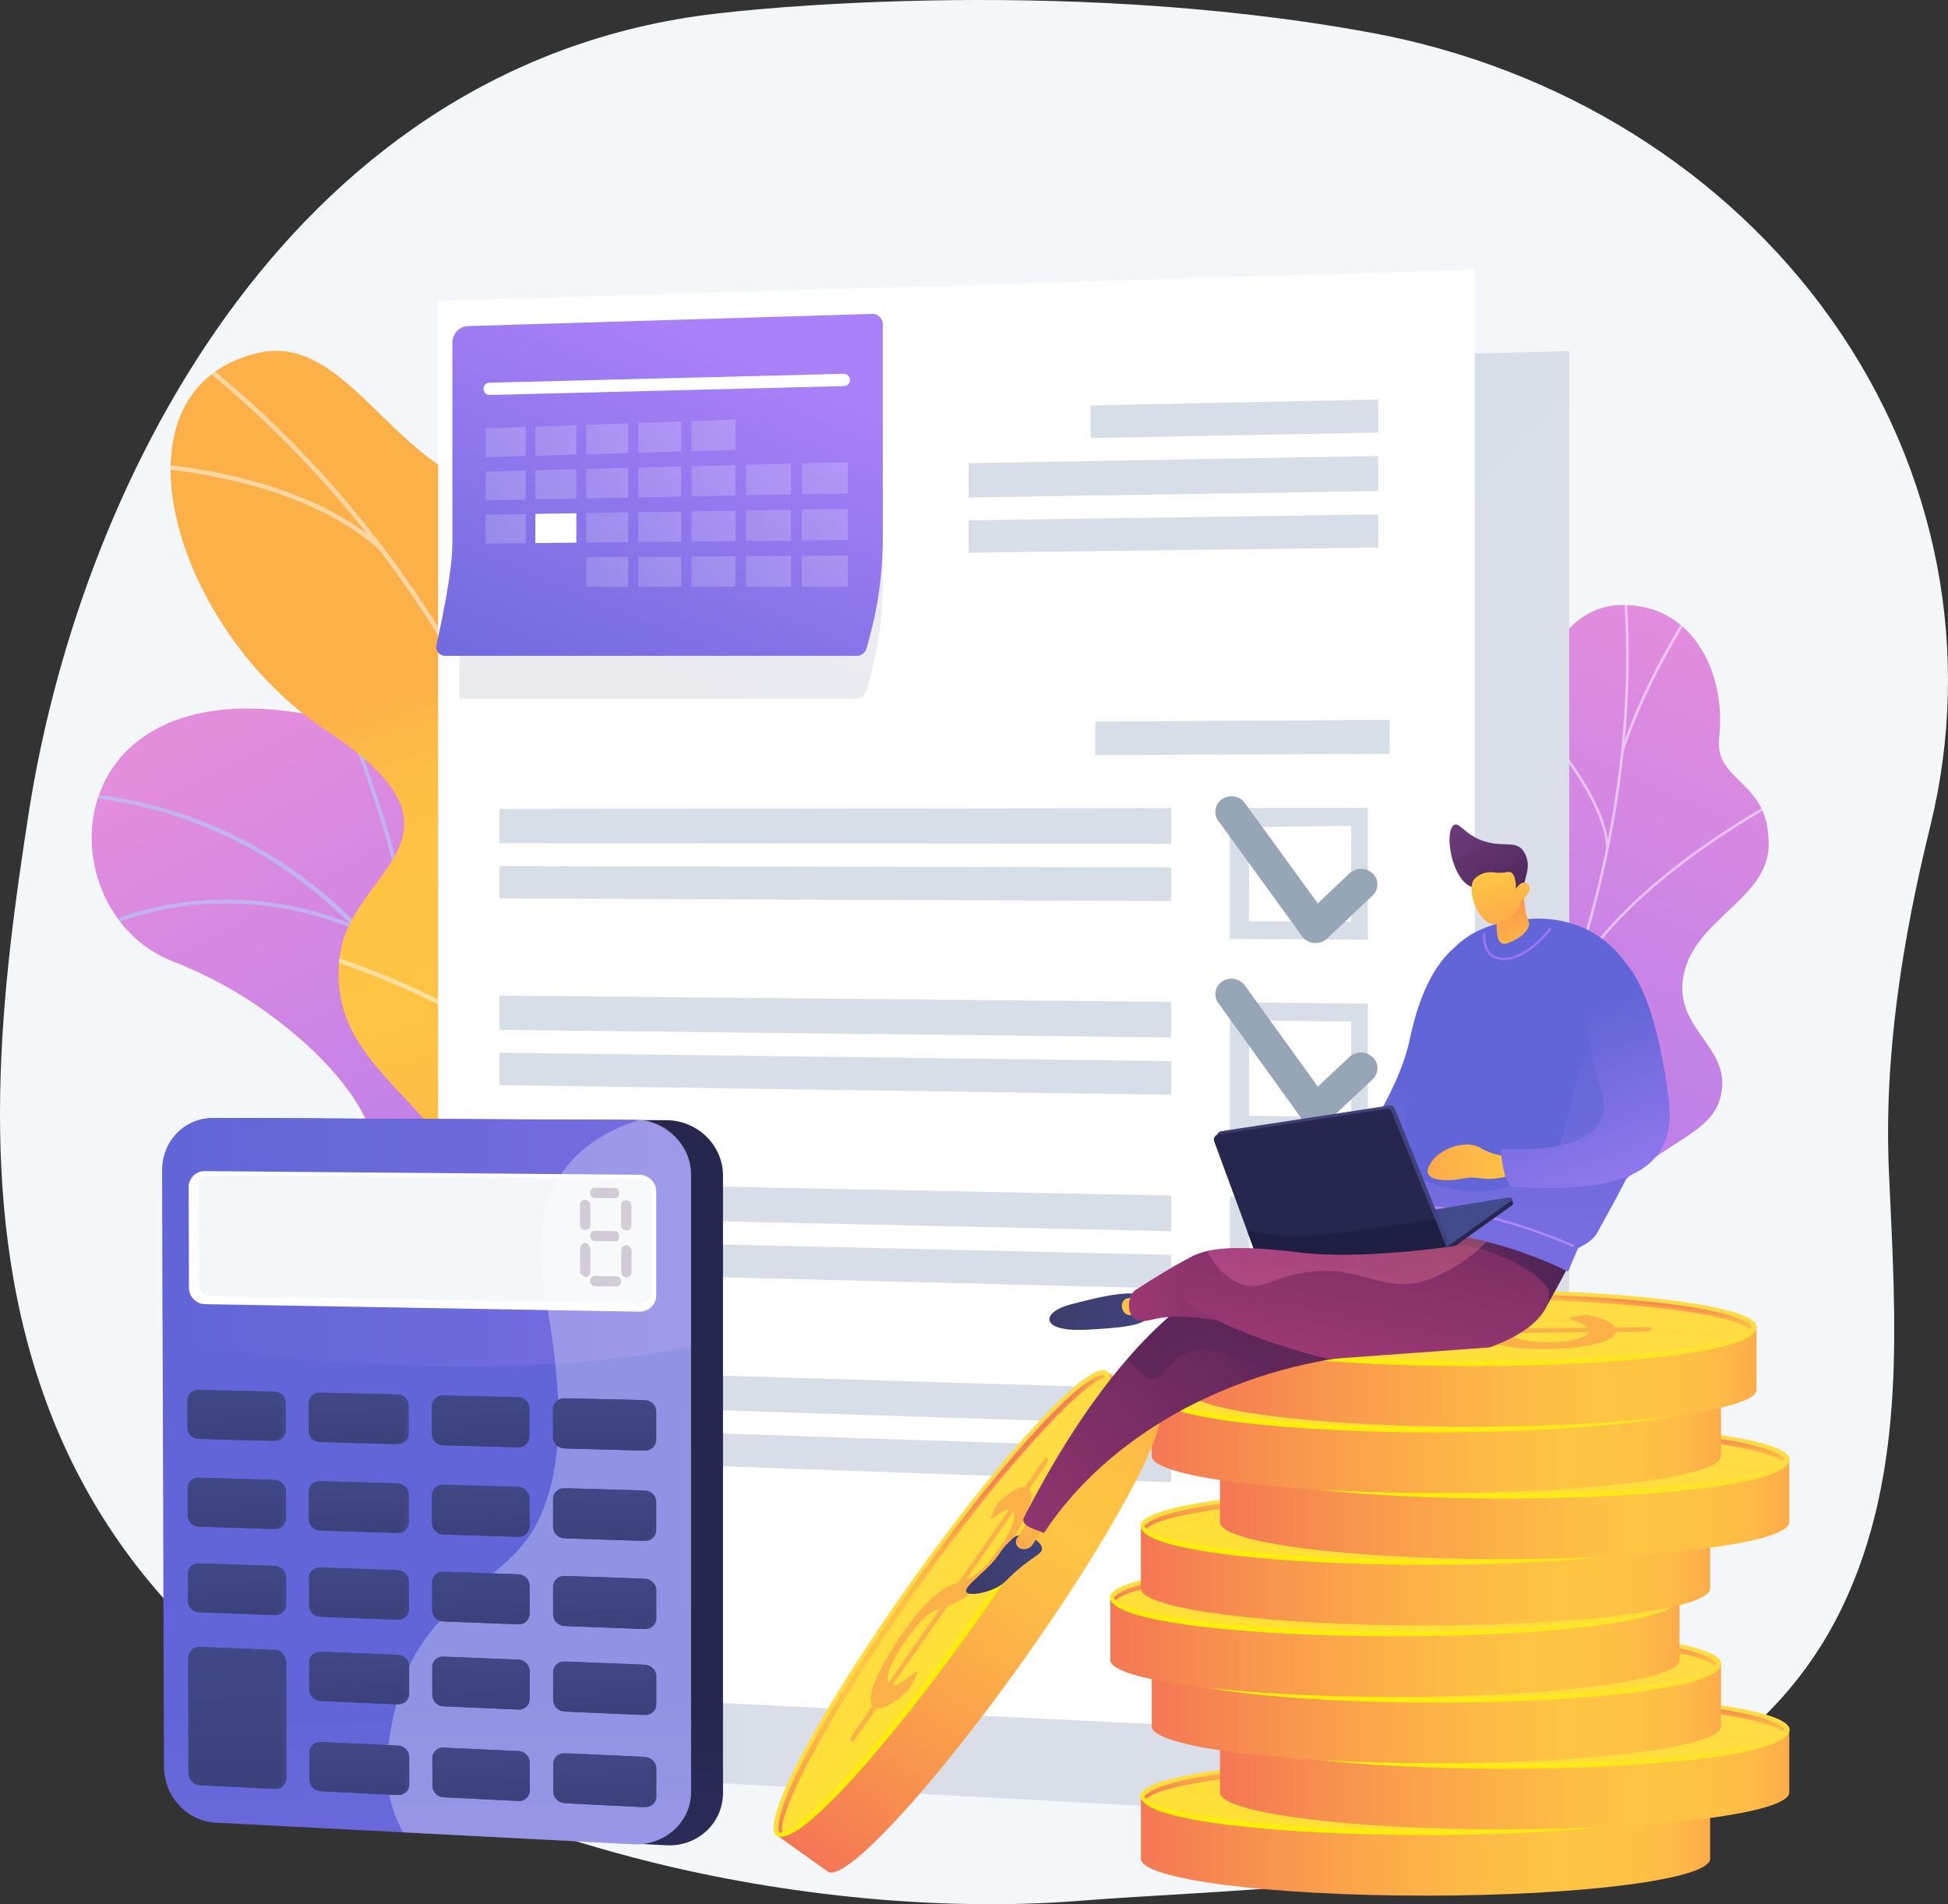 <svg xmlns="http://www.w3.org/2000/svg" xmlns:xlink="http://www.w3.org/1999/xlink" viewBox="0 0 2863.78 2800"><rect x="0" y="0" width="2863.78" height="2800" fill="#333333" stroke="none"/><defs><style>.cls-1{fill:none;}.cls-2{isolation:isolate;}.cls-3{fill:#f4f7fa;}.cls-4{clip-path:url(#clip-path);}.cls-5{fill:url(#linear-gradient);}.cls-6{opacity:0.9;}.cls-10,.cls-118,.cls-6,.cls-82{mix-blend-mode:soft-light;}.cls-7{fill:#beb8f2;}.cls-8{fill:url(#linear-gradient-2);}.cls-9{clip-path:url(#clip-path-2);}.cls-10{opacity:0.5;}.cls-11{fill:#fcfdfe;}.cls-12{fill:url(#linear-gradient-3);}.cls-13{clip-path:url(#clip-path-3);}.cls-14,.cls-15{fill:#d8dee8;}.cls-110,.cls-113,.cls-114,.cls-115,.cls-116,.cls-117,.cls-118,.cls-15,.cls-58{opacity:0.3;}.cls-119,.cls-15,.cls-58,.cls-80{mix-blend-mode:multiply;}.cls-118,.cls-16,.cls-82{fill:#fff;}.cls-17{fill:#97a6b7;}.cls-18{fill:url(#linear-gradient-4);}.cls-19{fill:url(#linear-gradient-5);}.cls-20{fill:url(#linear-gradient-6);}.cls-21{fill:#fcb048;}.cls-22{fill:url(#linear-gradient-7);}.cls-23{fill:url(#linear-gradient-8);}.cls-24{fill:url(#linear-gradient-9);}.cls-25{fill:url(#linear-gradient-10);}.cls-26{fill:url(#linear-gradient-11);}.cls-27{fill:url(#linear-gradient-12);}.cls-28{fill:url(#linear-gradient-13);}.cls-29{fill:url(#linear-gradient-14);}.cls-30{fill:url(#linear-gradient-15);}.cls-31{fill:url(#linear-gradient-16);}.cls-32{fill:url(#linear-gradient-17);}.cls-33{fill:url(#linear-gradient-18);}.cls-34{fill:url(#linear-gradient-19);}.cls-35{fill:url(#linear-gradient-20);}.cls-36{fill:url(#linear-gradient-21);}.cls-37{fill:url(#linear-gradient-22);}.cls-38{fill:url(#linear-gradient-23);}.cls-39{fill:url(#linear-gradient-24);}.cls-40{fill:url(#linear-gradient-25);}.cls-41{fill:url(#linear-gradient-26);}.cls-42{fill:url(#linear-gradient-27);}.cls-43{fill:url(#linear-gradient-28);}.cls-44{fill:url(#linear-gradient-29);}.cls-45{fill:url(#linear-gradient-30);}.cls-46{fill:url(#linear-gradient-31);}.cls-47{fill:url(#linear-gradient-32);}.cls-48{fill:url(#linear-gradient-33);}.cls-49{fill:url(#linear-gradient-34);}.cls-50{fill:url(#linear-gradient-35);}.cls-51{fill:url(#linear-gradient-36);}.cls-52{fill:url(#linear-gradient-37);}.cls-53{fill:url(#linear-gradient-38);}.cls-54{fill:url(#linear-gradient-39);}.cls-55{fill:url(#linear-gradient-40);}.cls-56{fill:url(#linear-gradient-41);}.cls-57{fill:url(#linear-gradient-42);}.cls-59{fill:url(#linear-gradient-43);}.cls-60{fill:url(#linear-gradient-44);}.cls-61{fill:url(#linear-gradient-45);}.cls-62{fill:url(#linear-gradient-46);}.cls-63{fill:url(#linear-gradient-47);}.cls-64{fill:url(#linear-gradient-48);}.cls-65{fill:url(#linear-gradient-49);}.cls-66{fill:#9f73f8;}.cls-67{fill:#ae87f9;}.cls-68{fill:url(#linear-gradient-50);}.cls-69{fill:url(#linear-gradient-51);}.cls-70{fill:url(#linear-gradient-52);}.cls-71{fill:#26264f;}.cls-72{fill:#444b8c;}.cls-73{fill:url(#linear-gradient-53);}.cls-74{fill:#1f1f44;}.cls-75{fill:url(#linear-gradient-54);}.cls-76{fill:url(#linear-gradient-55);}.cls-77{fill:url(#linear-gradient-56);}.cls-78{fill:url(#linear-gradient-57);}.cls-79{fill:url(#linear-gradient-58);}.cls-80{opacity:0.1;fill:url(#linear-gradient-59);}.cls-81{fill:url(#linear-gradient-60);}.cls-100,.cls-101,.cls-102,.cls-103,.cls-104,.cls-105,.cls-83,.cls-84,.cls-85,.cls-86,.cls-87,.cls-88,.cls-89,.cls-90,.cls-91,.cls-92,.cls-93,.cls-94,.cls-95,.cls-96,.cls-97,.cls-98,.cls-99{opacity:0.2;}.cls-83{fill:url(#linear-gradient-61);}.cls-84{fill:url(#linear-gradient-62);}.cls-85{fill:url(#linear-gradient-63);}.cls-86{fill:url(#linear-gradient-64);}.cls-87{fill:url(#linear-gradient-65);}.cls-88{fill:url(#linear-gradient-66);}.cls-89{fill:url(#linear-gradient-67);}.cls-90{fill:url(#linear-gradient-68);}.cls-91{fill:url(#linear-gradient-69);}.cls-92{fill:url(#linear-gradient-70);}.cls-93{fill:url(#linear-gradient-71);}.cls-94{fill:url(#linear-gradient-72);}.cls-95{fill:url(#linear-gradient-73);}.cls-96{fill:url(#linear-gradient-74);}.cls-97{fill:url(#linear-gradient-75);}.cls-98{fill:url(#linear-gradient-76);}.cls-99{fill:url(#linear-gradient-77);}.cls-100{fill:url(#linear-gradient-78);}.cls-101{fill:url(#linear-gradient-79);}.cls-102{fill:url(#linear-gradient-80);}.cls-103{fill:url(#linear-gradient-81);}.cls-104{fill:url(#linear-gradient-82);}.cls-105{fill:url(#linear-gradient-83);}.cls-106{fill:url(#linear-gradient-84);}.cls-107{fill:url(#linear-gradient-85);}.cls-108{fill:url(#linear-gradient-86);}.cls-109{fill:url(#linear-gradient-87);}.cls-111{fill:url(#linear-gradient-88);}.cls-112{fill:url(#linear-gradient-89);}.cls-113{fill:url(#linear-gradient-90);}.cls-114{fill:url(#linear-gradient-91);}.cls-115{fill:url(#linear-gradient-92);}.cls-116{fill:url(#linear-gradient-93);}.cls-117{fill:url(#linear-gradient-94);}.cls-120{fill:url(#linear-gradient-95);}.cls-121{fill:url(#linear-gradient-96);}.cls-122{fill:url(#linear-gradient-97);}.cls-123{fill:url(#linear-gradient-98);}.cls-124{fill:url(#linear-gradient-99);}.cls-125{fill:url(#linear-gradient-100);}.cls-126{fill:url(#linear-gradient-101);}.cls-127{fill:url(#linear-gradient-102);}.cls-128{fill:url(#linear-gradient-103);}.cls-129{fill:url(#linear-gradient-104);}.cls-130{fill:url(#linear-gradient-105);}.cls-131{fill:url(#linear-gradient-106);}.cls-132{fill:url(#linear-gradient-107);}.cls-133{fill:url(#linear-gradient-108);}.cls-134{fill:url(#linear-gradient-109);}.cls-135{fill:url(#linear-gradient-110);}.cls-136{fill:url(#linear-gradient-111);}.cls-137{fill:url(#linear-gradient-112);}.cls-138{fill:url(#linear-gradient-113);}.cls-139{fill:url(#linear-gradient-114);}.cls-140{fill:url(#linear-gradient-115);}.cls-141{fill:url(#linear-gradient-116);}.cls-142{fill:url(#linear-gradient-117);}.cls-143{fill:url(#linear-gradient-118);}.cls-144{fill:url(#linear-gradient-119);}.cls-145{fill:url(#linear-gradient-120);}.cls-146{fill:url(#linear-gradient-121);}.cls-147{fill:url(#linear-gradient-122);}.cls-148{fill:url(#linear-gradient-123);}.cls-149{fill:url(#linear-gradient-124);}.cls-150{fill:url(#linear-gradient-125);}.cls-151{fill:url(#linear-gradient-126);}.cls-152{fill:url(#linear-gradient-127);}.cls-153{fill:url(#linear-gradient-128);}.cls-154{fill:url(#linear-gradient-129);}.cls-155{fill:url(#linear-gradient-130);}.cls-156{fill:url(#linear-gradient-131);}.cls-157{fill:url(#linear-gradient-132);}</style><clipPath id="clip-path" transform="translate(-462.04 -455)"><path class="cls-1" d="M1462.13,3007.45l-68.21-128.6s-265.24,41.12-215.21-64c102.07-214.54-93-289-170-332.36-116.15-65.44-190-173.76-45.1-247.85s-44.47-287.28-247.29-365.93c-198.47-77-176.18-474.18,268.68-347,265.67,75.93,266.83,345.18,299.74,481s239.37,116.07,194.89,294.89c-38,152.74-135.78,274.77-34,360.32S1573.31,2852.76,1462.13,3007.45Z"></path></clipPath><linearGradient id="linear-gradient" x1="5208.85" y1="846.46" x2="4678.57" y2="2353.59" gradientTransform="matrix(-0.99, 0.15, 0.15, 0.99, 5785.11, -74.52)" gradientUnits="userSpaceOnUse"><stop offset="0" stop-color="#e38ddd"></stop><stop offset="1" stop-color="#9571f6"></stop></linearGradient><linearGradient id="linear-gradient-2" x1="-1519.13" y1="825.26" x2="-960.56" y2="2292.95" gradientTransform="matrix(0.72, 0.69, -0.69, 0.72, 4683.02, 1839.97)" xlink:href="#linear-gradient"></linearGradient><clipPath id="clip-path-2" transform="translate(-462.04 -455)"><path class="cls-1" d="M2305.27,2514.91l167.13,109.21s134.38-53.7,112-129.41,92.66-142.09,149.25-184.77c153.54-115.81-12-265.35,171.92-430.51,48.92-43.93,158.49-110.57,156.53-188.76-2.22-89.08-79.88-86-72.72-151,11.19-101.55-44.07-200.55-149.2-194.88-103.76,5.59-166.8,168.24-126,395.58,10.62,165-11.57,187.59-76.05,231.63-45.16,30.85-188,84.57-175.73,179.27s8.51,178.93-57.81,197.61C2303.76,2377.35,2305.27,2514.91,2305.27,2514.91Z"></path></clipPath><linearGradient id="linear-gradient-3" x1="3383.1" y1="1181.77" x2="4135.09" y2="2419.73" gradientTransform="translate(-1883.97 -485.97) rotate(13.32)" gradientUnits="userSpaceOnUse"><stop offset="0" stop-color="#fcb148"></stop><stop offset="0.05" stop-color="#fdba46"></stop><stop offset="0.14" stop-color="#ffc244"></stop><stop offset="0.32" stop-color="#ffc444"></stop><stop offset="0.48" stop-color="#fdb946"></stop><stop offset="0.78" stop-color="#f99c4d"></stop><stop offset="0.87" stop-color="#f8924f"></stop><stop offset="1" stop-color="#f8924f"></stop></linearGradient><clipPath id="clip-path-3" transform="translate(-462.04 -455)"><path class="cls-1" d="M1181.49,2248.8l308.84,71c28-37.05,69.56-107.75,9.51-141.33-83.47-46.69-48-196.11-10-242.93,47-58,153.42-195,25.54-269.13-106.46-61.68-188.2-81.08-161-222.63s-31.63-247.89-168.17-271.54c-143.68-24.89-214.84-229.85-345.75-198.07-228.09,55.39-122.94,406.59,100.13,554.11s61.11,197.41,25.58,310.1c-48.49,153.86,183.84,173.74,227.48,249.09C1227.87,2146.52,1202.5,2210.77,1181.49,2248.8Z"></path></clipPath><linearGradient id="linear-gradient-4" x1="740.14" y1="3168.79" x2="1702.95" y2="3168.79" gradientTransform="matrix(-1, 0, 0, 1, 3787.87, 0)" gradientUnits="userSpaceOnUse"><stop offset="0" stop-color="#f57e53"></stop><stop offset="0" stop-color="#f68252"></stop><stop offset="0.04" stop-color="#f99a4d"></stop><stop offset="0.08" stop-color="#fcad49"></stop><stop offset="0.13" stop-color="#feba46"></stop><stop offset="0.2" stop-color="#ffc244"></stop><stop offset="0.32" stop-color="#ffc444"></stop><stop offset="0.45" stop-color="#fdb946"></stop><stop offset="0.69" stop-color="#f99c4c"></stop><stop offset="1" stop-color="#f36f56"></stop></linearGradient><linearGradient id="linear-gradient-5" x1="1225.97" y1="3060.34" x2="1276.73" y2="3485.26" gradientTransform="matrix(-1, 0, 0, 1, 3325.83, -455)" gradientUnits="userSpaceOnUse"><stop offset="0" stop-color="#ffdb44"></stop><stop offset="1" stop-color="#feef06"></stop></linearGradient><linearGradient id="linear-gradient-6" x1="1223.76" y1="3041.39" x2="1239.35" y2="3171.89" gradientTransform="matrix(-1, 0, 0, 1, 3787.87, 0)" xlink:href="#linear-gradient-5"></linearGradient><linearGradient id="linear-gradient-7" x1="430.83" y1="969.63" x2="446.37" y2="1099.67" gradientTransform="matrix(1, 0, 0, -1, 2118.62, 4127.84)" gradientUnits="userSpaceOnUse"><stop offset="0" stop-color="#f36f56"></stop><stop offset="0.31" stop-color="#f99c4c"></stop><stop offset="0.55" stop-color="#fdb946"></stop><stop offset="0.68" stop-color="#ffc444"></stop><stop offset="0.8" stop-color="#ffc244"></stop><stop offset="0.87" stop-color="#feba46"></stop><stop offset="0.92" stop-color="#fcad49"></stop><stop offset="0.96" stop-color="#f99a4d"></stop><stop offset="1" stop-color="#f68252"></stop><stop offset="1" stop-color="#f57e53"></stop></linearGradient><linearGradient id="linear-gradient-8" x1="623.81" y1="3071.3" x2="1586.62" y2="3071.3" xlink:href="#linear-gradient-4"></linearGradient><linearGradient id="linear-gradient-9" x1="1109.64" y1="2962.85" x2="1160.4" y2="3387.77" gradientTransform="matrix(-1, 0, 0, 1, 3787.87, 0)" xlink:href="#linear-gradient-5"></linearGradient><linearGradient id="linear-gradient-10" x1="1107.43" y1="2943.9" x2="1123.02" y2="3074.4" gradientTransform="matrix(-1, 0, 0, 1, 3787.87, 0)" xlink:href="#linear-gradient-5"></linearGradient><linearGradient id="linear-gradient-11" x1="547.16" y1="1067.12" x2="562.69" y2="1197.16" xlink:href="#linear-gradient-7"></linearGradient><linearGradient id="linear-gradient-12" x1="724.19" y1="2974.1" x2="1687" y2="2974.1" xlink:href="#linear-gradient-4"></linearGradient><linearGradient id="linear-gradient-13" x1="1210.02" y1="2865.64" x2="1260.78" y2="3290.56" xlink:href="#linear-gradient-5"></linearGradient><linearGradient id="linear-gradient-14" x1="1207.81" y1="2846.69" x2="1223.4" y2="2977.19" gradientTransform="matrix(-1, 0, 0, 1, 3787.87, 0)" xlink:href="#linear-gradient-5"></linearGradient><linearGradient id="linear-gradient-15" x1="446.79" y1="1164.33" x2="462.32" y2="1294.36" xlink:href="#linear-gradient-7"></linearGradient><linearGradient id="linear-gradient-16" x1="785.1" y1="2876.61" x2="1747.91" y2="2876.61" xlink:href="#linear-gradient-4"></linearGradient><linearGradient id="linear-gradient-17" x1="1270.93" y1="2768.15" x2="1321.69" y2="3193.07" gradientTransform="matrix(-1, 0, 0, 1, 3787.87, 0)" xlink:href="#linear-gradient-5"></linearGradient><linearGradient id="linear-gradient-18" x1="1268.72" y1="2749.2" x2="1284.31" y2="2879.7" gradientTransform="matrix(-1, 0, 0, 1, 3787.87, 0)" xlink:href="#linear-gradient-5"></linearGradient><linearGradient id="linear-gradient-19" x1="385.88" y1="1261.82" x2="401.41" y2="1391.86" xlink:href="#linear-gradient-7"></linearGradient><linearGradient id="linear-gradient-20" x1="740.14" y1="2771.43" x2="1702.95" y2="2771.43" xlink:href="#linear-gradient-4"></linearGradient><linearGradient id="linear-gradient-21" x1="1225.97" y1="2662.97" x2="1276.73" y2="3087.89" gradientTransform="matrix(-1, 0, 0, 1, 3787.87, 0)" xlink:href="#linear-gradient-5"></linearGradient><linearGradient id="linear-gradient-22" x1="1223.76" y1="2644.02" x2="1239.35" y2="2774.52" gradientTransform="matrix(-1, 0, 0, 1, 3787.87, 0)" xlink:href="#linear-gradient-5"></linearGradient><linearGradient id="linear-gradient-23" x1="430.83" y1="1367" x2="446.37" y2="1497.04" xlink:href="#linear-gradient-7"></linearGradient><linearGradient id="linear-gradient-24" x1="623.81" y1="2673.94" x2="1586.62" y2="2673.94" xlink:href="#linear-gradient-4"></linearGradient><linearGradient id="linear-gradient-25" x1="1109.64" y1="2565.48" x2="1160.4" y2="2990.4" gradientTransform="matrix(-1, 0, 0, 1, 3787.87, 0)" xlink:href="#linear-gradient-5"></linearGradient><linearGradient id="linear-gradient-26" x1="1107.43" y1="2546.53" x2="1123.02" y2="2677.03" gradientTransform="matrix(-1, 0, 0, 1, 3787.87, 0)" xlink:href="#linear-gradient-5"></linearGradient><linearGradient id="linear-gradient-27" x1="547.16" y1="1464.49" x2="562.69" y2="1594.53" xlink:href="#linear-gradient-7"></linearGradient><linearGradient id="linear-gradient-28" x1="724.19" y1="2576.73" x2="1687" y2="2576.73" xlink:href="#linear-gradient-4"></linearGradient><linearGradient id="linear-gradient-29" x1="1210.02" y1="2468.27" x2="1260.77" y2="2893.2" gradientTransform="matrix(-1, 0, 0, 1, 3787.87, 0)" xlink:href="#linear-gradient-5"></linearGradient><linearGradient id="linear-gradient-30" x1="1207.81" y1="2449.33" x2="1223.4" y2="2579.83" gradientTransform="matrix(-1, 0, 0, 1, 3787.87, 0)" xlink:href="#linear-gradient-5"></linearGradient><linearGradient id="linear-gradient-31" x1="446.79" y1="1561.7" x2="462.32" y2="1691.73" xlink:href="#linear-gradient-7"></linearGradient><linearGradient id="linear-gradient-32" x1="671.98" y1="2479.24" x2="1634.79" y2="2479.24" xlink:href="#linear-gradient-4"></linearGradient><linearGradient id="linear-gradient-33" x1="1157.81" y1="2370.78" x2="1208.57" y2="2795.71" xlink:href="#linear-gradient-5"></linearGradient><linearGradient id="linear-gradient-34" x1="1155.6" y1="2351.83" x2="1171.19" y2="2482.33" gradientTransform="matrix(-1, 0, 0, 1, 3787.87, 0)" xlink:href="#linear-gradient-5"></linearGradient><linearGradient id="linear-gradient-35" x1="498.99" y1="1659.19" x2="514.53" y2="1789.22" xlink:href="#linear-gradient-7"></linearGradient><linearGradient id="linear-gradient-36" x1="1831.43" y1="2058.91" x2="2794.24" y2="2058.91" gradientTransform="matrix(-0.58, 0.81, 0.81, 0.58, 1573.49, -230.34)" xlink:href="#linear-gradient-4"></linearGradient><linearGradient id="linear-gradient-37" x1="2317.26" y1="1950.47" x2="2368.01" y2="2375.34" gradientTransform="matrix(-0.58, 0.81, 0.81, 0.58, 1573.49, -230.34)" xlink:href="#linear-gradient-5"></linearGradient><linearGradient id="linear-gradient-38" x1="2315.05" y1="1931.53" x2="2330.64" y2="2062" gradientTransform="matrix(-0.58, 0.81, 0.81, 0.58, 1573.49, -230.34)" xlink:href="#linear-gradient-5"></linearGradient><linearGradient id="linear-gradient-39" x1="-659.89" y1="2079.07" x2="-644.36" y2="2209.08" gradientTransform="matrix(0.58, -0.81, -0.81, -0.58, 3969.07, 3522.62)" xlink:href="#linear-gradient-7"></linearGradient><linearGradient id="linear-gradient-40" x1="357.14" y1="2403.22" x2="484.44" y2="2403.22" gradientTransform="matrix(-0.93, 0.37, 0.37, 0.93, 1448.87, 363.49)" gradientUnits="userSpaceOnUse"><stop offset="0" stop-color="#40447e"></stop><stop offset="1" stop-color="#3c3b6b"></stop></linearGradient><linearGradient id="linear-gradient-41" x1="2436.01" y1="1882.74" x2="3903.75" y2="3405.86" gradientTransform="matrix(-0.92, 0.39, 0.39, 0.92, 3650.25, -448.02)" gradientUnits="userSpaceOnUse"><stop offset="0" stop-color="#ffc444"></stop><stop offset="1" stop-color="#f36f56"></stop></linearGradient><linearGradient id="linear-gradient-42" x1="1511.26" y1="2118.12" x2="2413.03" y2="2597.09" gradientTransform="matrix(-0.97, 0.24, 0.24, 0.97, 3620.65, -266.73)" gradientUnits="userSpaceOnUse"><stop offset="0" stop-color="#311944"></stop><stop offset="1" stop-color="#a03976"></stop></linearGradient><linearGradient id="linear-gradient-43" x1="299.85" y1="2359.42" x2="858.3" y2="2359.42" gradientTransform="translate(1819.06)" xlink:href="#linear-gradient-42"></linearGradient><linearGradient id="linear-gradient-44" x1="1169.7" y1="2332.09" x2="1987.41" y2="2180.17" gradientTransform="matrix(-0.97, 0.24, 0.24, 0.97, 3620.65, -266.73)" gradientUnits="userSpaceOnUse"><stop offset="0" stop-color="#311944"></stop><stop offset="1" stop-color="#893976"></stop></linearGradient><linearGradient id="linear-gradient-45" x1="1842.58" y1="2478.3" x2="1632.08" y2="1979.83" gradientTransform="matrix(-0.97, 0.24, 0.24, 0.97, 3620.65, -266.73)" gradientUnits="userSpaceOnUse"><stop offset="0" stop-color="#aa80f9"></stop><stop offset="1" stop-color="#6165d7"></stop></linearGradient><linearGradient id="linear-gradient-46" x1="941.14" y1="1030.15" x2="1138.13" y2="1424.14" xlink:href="#linear-gradient-45"></linearGradient><linearGradient id="linear-gradient-47" x1="1512.23" y1="2247.64" x2="1422.86" y2="1898.12" xlink:href="#linear-gradient-45"></linearGradient><linearGradient id="linear-gradient-48" x1="1486.82" y1="2134.59" x2="1916.07" y2="2020.74" gradientTransform="matrix(-0.97, 0.24, 0.24, 0.97, 3620.65, -266.73)" xlink:href="#linear-gradient-41"></linearGradient><linearGradient id="linear-gradient-49" x1="1066.73" y1="2327.25" x2="920.57" y2="1955.49" gradientTransform="translate(1819.06)" xlink:href="#linear-gradient-45"></linearGradient><linearGradient id="linear-gradient-50" x1="1407.61" y1="1849.56" x2="1413.49" y2="1693.12" gradientTransform="matrix(-0.97, 0.24, 0.24, 0.97, 3620.65, -266.73)" xlink:href="#linear-gradient-41"></linearGradient><linearGradient id="linear-gradient-51" x1="54.51" y1="1833.67" x2="-38.32" y2="1597.9" gradientTransform="matrix(0.95, -0.3, 0.3, 0.95, 2168.86, 141.34)" gradientUnits="userSpaceOnUse"><stop offset="0" stop-color="#311944"></stop><stop offset="1" stop-color="#6b3976"></stop></linearGradient><linearGradient id="linear-gradient-52" x1="1418.14" y1="1720.99" x2="1415.1" y2="1965.86" gradientTransform="matrix(-0.97, 0.24, 0.24, 0.97, 3620.65, -266.73)" xlink:href="#linear-gradient-41"></linearGradient><linearGradient id="linear-gradient-53" x1="1617.1" y1="2104.92" x2="1910.5" y2="2104.92" gradientTransform="matrix(-0.97, 0.24, 0.24, 0.97, 3620.65, -266.73)" xlink:href="#linear-gradient-40"></linearGradient><linearGradient id="linear-gradient-54" x1="1075.14" y1="2454.85" x2="1220.85" y2="2454.85" gradientTransform="matrix(-1, -0.08, -0.08, 1, 3417.59, 27)" xlink:href="#linear-gradient-40"></linearGradient><linearGradient id="linear-gradient-55" x1="2047.28" y1="2150.38" x2="3515.03" y2="3673.51" gradientTransform="matrix(-0.97, 0.24, 0.24, 0.97, 3620.65, -266.73)" xlink:href="#linear-gradient-41"></linearGradient><linearGradient id="linear-gradient-56" x1="1438.21" y1="2254.54" x2="2110.45" y2="2189" xlink:href="#linear-gradient-42"></linearGradient><linearGradient id="linear-gradient-57" x1="758.09" y1="1776.03" x2="619.88" y2="2490.91" gradientTransform="translate(1819.06)" xlink:href="#linear-gradient-42"></linearGradient><linearGradient id="linear-gradient-58" x1="1471.42" y1="2279.62" x2="1966.12" y2="2173.89" gradientTransform="matrix(-0.97, 0.24, 0.24, 0.97, 3620.65, -266.73)" gradientUnits="userSpaceOnUse"><stop offset="0" stop-color="#ff9085"></stop><stop offset="1" stop-color="#fb6fbb"></stop></linearGradient><linearGradient id="linear-gradient-59" x1="2259.23" y1="1026.14" x2="2537.02" y2="1688.84" gradientTransform="matrix(-1, 0, 0, 1, 3787.87, 0)" gradientUnits="userSpaceOnUse"><stop offset="0" stop-color="#444b8c"></stop><stop offset="1" stop-color="#26264f"></stop></linearGradient><linearGradient id="linear-gradient-60" x1="2265.05" y1="963.38" x2="2546.12" y2="1633.9" gradientTransform="matrix(-1, 0, 0, 1, 3787.87, 0)" xlink:href="#linear-gradient-45"></linearGradient><linearGradient id="linear-gradient-61" x1="2244.64" y1="1095.15" x2="2309.21" y2="1095.15" gradientTransform="matrix(-1, 0, 0, 1, 3325.83, -455)" gradientUnits="userSpaceOnUse"><stop offset="0" stop-color="#fff"></stop><stop offset="1" stop-color="#ebeff2"></stop></linearGradient><linearGradient id="linear-gradient-62" x1="2324.4" y1="1097.72" x2="2387.49" y2="1097.72" xlink:href="#linear-gradient-61"></linearGradient><linearGradient id="linear-gradient-63" x1="2402.34" y1="1100.22" x2="2464" y2="1100.22" xlink:href="#linear-gradient-61"></linearGradient><linearGradient id="linear-gradient-64" x1="2478.51" y1="1102.68" x2="2538.79" y2="1102.68" xlink:href="#linear-gradient-61"></linearGradient><linearGradient id="linear-gradient-65" x1="2552.98" y1="1105.07" x2="2611.92" y2="1105.07" xlink:href="#linear-gradient-61"></linearGradient><linearGradient id="linear-gradient-66" x1="2079.37" y1="1158.14" x2="2147.06" y2="1158.14" xlink:href="#linear-gradient-61"></linearGradient><linearGradient id="linear-gradient-67" x1="2162.98" y1="1160.03" x2="2229.09" y2="1160.03" xlink:href="#linear-gradient-61"></linearGradient><linearGradient id="linear-gradient-68" x1="2244.64" y1="1161.87" x2="2309.21" y2="1161.87" xlink:href="#linear-gradient-61"></linearGradient><linearGradient id="linear-gradient-69" x1="2324.4" y1="1163.66" x2="2387.49" y2="1163.66" xlink:href="#linear-gradient-61"></linearGradient><linearGradient id="linear-gradient-70" x1="2402.34" y1="1165.42" x2="2464" y2="1165.42" xlink:href="#linear-gradient-61"></linearGradient><linearGradient id="linear-gradient-71" x1="2478.51" y1="1167.14" x2="2538.79" y2="1167.14" xlink:href="#linear-gradient-61"></linearGradient><linearGradient id="linear-gradient-72" x1="2552.98" y1="1168.82" x2="2611.92" y2="1168.82" xlink:href="#linear-gradient-61"></linearGradient><linearGradient id="linear-gradient-73" x1="2079.37" y1="1226.45" x2="2147.06" y2="1226.45" xlink:href="#linear-gradient-61"></linearGradient><linearGradient id="linear-gradient-74" x1="2162.98" y1="1227.53" x2="2229.09" y2="1227.53" xlink:href="#linear-gradient-61"></linearGradient><linearGradient id="linear-gradient-75" x1="2244.64" y1="1228.58" x2="2309.21" y2="1228.58" xlink:href="#linear-gradient-61"></linearGradient><linearGradient id="linear-gradient-76" x1="2324.4" y1="1229.61" x2="2387.49" y2="1229.61" xlink:href="#linear-gradient-61"></linearGradient><linearGradient id="linear-gradient-77" x1="2402.34" y1="1230.62" x2="2464" y2="1230.62" xlink:href="#linear-gradient-61"></linearGradient><linearGradient id="linear-gradient-78" x1="2552.98" y1="1232.56" x2="2611.92" y2="1232.56" xlink:href="#linear-gradient-61"></linearGradient><linearGradient id="linear-gradient-79" x1="2079.37" y1="1294.76" x2="2147.06" y2="1294.76" xlink:href="#linear-gradient-61"></linearGradient><linearGradient id="linear-gradient-80" x1="2162.98" y1="1295.03" x2="2229.09" y2="1295.03" xlink:href="#linear-gradient-61"></linearGradient><linearGradient id="linear-gradient-81" x1="2244.64" y1="1295.3" x2="2309.21" y2="1295.3" xlink:href="#linear-gradient-61"></linearGradient><linearGradient id="linear-gradient-82" x1="2324.4" y1="1295.56" x2="2387.49" y2="1295.56" xlink:href="#linear-gradient-61"></linearGradient><linearGradient id="linear-gradient-83" x1="2402.34" y1="1295.81" x2="2464" y2="1295.81" xlink:href="#linear-gradient-61"></linearGradient><linearGradient id="linear-gradient-84" x1="2627.33" y1="4395.96" x2="2646.61" y2="2961.53" xlink:href="#linear-gradient-59"></linearGradient><linearGradient id="linear-gradient-85" x1="2673.51" y1="4393.18" x2="2692.77" y2="2960.22" gradientTransform="matrix(-1, 0, 0, 1, 3787.87, 0)" xlink:href="#linear-gradient-45"></linearGradient><linearGradient id="linear-gradient-86" x1="2309.92" y1="2254.28" x2="3087.49" y2="2254.28" gradientTransform="matrix(-1, 0, 0, 1, 3787.87, 0)" xlink:href="#linear-gradient-45"></linearGradient><linearGradient id="linear-gradient-87" x1="2309.91" y1="2380.38" x2="3087.02" y2="2380.38" gradientTransform="matrix(-1, 0, 0, 1, 3787.87, 0)" xlink:href="#linear-gradient-45"></linearGradient><linearGradient id="linear-gradient-88" x1="2407.07" y1="2199.02" x2="2396.43" y2="2441.72" gradientTransform="matrix(-1, 0, 0, 1, 3787.87, 0)" xlink:href="#linear-gradient-42"></linearGradient><linearGradient id="linear-gradient-89" x1="2467.57" y1="2198.26" x2="2456.88" y2="2441.94" gradientTransform="matrix(-1, 0, 0, 1, 3787.87, 0)" xlink:href="#linear-gradient-42"></linearGradient><linearGradient id="linear-gradient-90" x1="2407.03" y1="2263.64" x2="2395.63" y2="2523.59" gradientTransform="matrix(-1, 0, 0, 1, 3787.87, 0)" xlink:href="#linear-gradient-42"></linearGradient><linearGradient id="linear-gradient-91" x1="2467.67" y1="2258.49" x2="2455.46" y2="2536.87" gradientTransform="matrix(-1, 0, 0, 1, 3787.87, 0)" xlink:href="#linear-gradient-42"></linearGradient><linearGradient id="linear-gradient-92" x1="6063.44" y1="-4717.36" x2="6053.2" y2="-4483.92" gradientTransform="matrix(0, 1, 1, 0, 6026.87, -3789)" xlink:href="#linear-gradient-42"></linearGradient><linearGradient id="linear-gradient-93" x1="6000.05" y1="-4717.37" x2="5989.81" y2="-4483.89" gradientTransform="matrix(0, 1, 1, 0, 6026.87, -3789)" xlink:href="#linear-gradient-42"></linearGradient><linearGradient id="linear-gradient-94" x1="6129.92" y1="-4718.9" x2="6118.9" y2="-4467.6" gradientTransform="matrix(0, 1, 1, 0, 6026.87, -3789)" xlink:href="#linear-gradient-42"></linearGradient><linearGradient id="linear-gradient-95" x1="3080.57" y1="2189.62" x2="1889.09" y2="2852.43" gradientTransform="matrix(-1, 0, 0, 1, 3787.87, 0)" gradientUnits="userSpaceOnUse"><stop offset="0" stop-color="#444b8c"></stop><stop offset="1" stop-color="#3e4177"></stop></linearGradient><linearGradient id="linear-gradient-96" x1="3116.97" y1="2267.95" x2="1942.88" y2="2921.09" xlink:href="#linear-gradient-95"></linearGradient><linearGradient id="linear-gradient-97" x1="3148.65" y1="2344.04" x2="1990.98" y2="2988.04" xlink:href="#linear-gradient-95"></linearGradient><linearGradient id="linear-gradient-98" x1="3187.5" y1="2417.9" x2="2046.44" y2="3052.67" xlink:href="#linear-gradient-95"></linearGradient><linearGradient id="linear-gradient-99" x1="3138.92" y1="2289.66" x2="1945.01" y2="2953.82" xlink:href="#linear-gradient-95"></linearGradient><linearGradient id="linear-gradient-100" x1="3174.08" y1="2367.54" x2="1997.6" y2="3022.01" xlink:href="#linear-gradient-95"></linearGradient><linearGradient id="linear-gradient-101" x1="3204.6" y1="2443.2" x2="2044.57" y2="3088.52" xlink:href="#linear-gradient-95"></linearGradient><linearGradient id="linear-gradient-102" x1="3242.28" y1="2516.62" x2="2098.88" y2="3152.68" xlink:href="#linear-gradient-95"></linearGradient><linearGradient id="linear-gradient-103" x1="3197.46" y1="2386.38" x2="2001.18" y2="3051.86" xlink:href="#linear-gradient-95"></linearGradient><linearGradient id="linear-gradient-104" x1="3231.4" y1="2463.83" x2="2052.58" y2="3119.6" xlink:href="#linear-gradient-95"></linearGradient><linearGradient id="linear-gradient-105" x1="3260.76" y1="2539.1" x2="2098.42" y2="3185.69" xlink:href="#linear-gradient-95"></linearGradient><linearGradient id="linear-gradient-106" x1="3297.28" y1="2612.09" x2="2151.6" y2="3249.42" xlink:href="#linear-gradient-95"></linearGradient><linearGradient id="linear-gradient-107" x1="3256.18" y1="2479.79" x2="2057.59" y2="3146.55" xlink:href="#linear-gradient-95"></linearGradient><linearGradient id="linear-gradient-108" x1="3288.91" y1="2556.85" x2="2107.82" y2="3213.88" xlink:href="#linear-gradient-95"></linearGradient><linearGradient id="linear-gradient-109" x1="3317.12" y1="2631.73" x2="2152.53" y2="3279.58" xlink:href="#linear-gradient-95"></linearGradient><linearGradient id="linear-gradient-110" x1="3315.25" y1="2582.11" x2="2114.18" y2="3250.25" xlink:href="#linear-gradient-95"></linearGradient><linearGradient id="linear-gradient-111" x1="3346.73" y1="2658.71" x2="2163.2" y2="3317.1" xlink:href="#linear-gradient-95"></linearGradient><linearGradient id="linear-gradient-112" x1="3373.75" y1="2733.15" x2="2206.76" y2="3382.34" xlink:href="#linear-gradient-95"></linearGradient><linearGradient id="linear-gradient-113" x1="3380.06" y1="2754.53" x2="2229.94" y2="3394.34" xlink:href="#linear-gradient-95"></linearGradient><linearGradient id="linear-gradient-114" x1="2443.7" y1="2469.77" x2="2423.98" y2="2919.44" xlink:href="#linear-gradient-59"></linearGradient><linearGradient id="linear-gradient-115" x1="2622.72" y1="2466.05" x2="2603.17" y2="2911.85" xlink:href="#linear-gradient-59"></linearGradient><linearGradient id="linear-gradient-116" x1="2805.06" y1="2462.27" x2="2785.68" y2="2904.13" xlink:href="#linear-gradient-59"></linearGradient><linearGradient id="linear-gradient-117" x1="2984.47" y1="2458.55" x2="2965.26" y2="2896.54" xlink:href="#linear-gradient-59"></linearGradient><linearGradient id="linear-gradient-118" x1="2443.64" y1="2601.69" x2="2423.78" y2="3054.61" xlink:href="#linear-gradient-59"></linearGradient><linearGradient id="linear-gradient-119" x1="2622.57" y1="2596.94" x2="2602.88" y2="3045.94" xlink:href="#linear-gradient-59"></linearGradient><linearGradient id="linear-gradient-120" x1="2804.83" y1="2592.11" x2="2785.31" y2="3037.12" xlink:href="#linear-gradient-59"></linearGradient><linearGradient id="linear-gradient-121" x1="2984.15" y1="2587.35" x2="2964.81" y2="3028.44" xlink:href="#linear-gradient-59"></linearGradient><linearGradient id="linear-gradient-122" x1="2443.59" y1="2730.42" x2="2423.58" y2="3186.52" xlink:href="#linear-gradient-59"></linearGradient><linearGradient id="linear-gradient-123" x1="2622.43" y1="2724.66" x2="2602.6" y2="3176.79" xlink:href="#linear-gradient-59"></linearGradient><linearGradient id="linear-gradient-124" x1="2804.6" y1="2718.8" x2="2784.95" y2="3166.88" xlink:href="#linear-gradient-59"></linearGradient><linearGradient id="linear-gradient-125" x1="2983.84" y1="2713.03" x2="2964.36" y2="3157.14" xlink:href="#linear-gradient-59"></linearGradient><linearGradient id="linear-gradient-126" x1="2443.53" y1="2855.96" x2="2423.39" y2="3315.16" xlink:href="#linear-gradient-59"></linearGradient><linearGradient id="linear-gradient-127" x1="2622.29" y1="2849.22" x2="2602.33" y2="3304.4" xlink:href="#linear-gradient-59"></linearGradient><linearGradient id="linear-gradient-128" x1="2804.37" y1="2842.36" x2="2784.59" y2="3293.44" xlink:href="#linear-gradient-59"></linearGradient><linearGradient id="linear-gradient-129" x1="2443.47" y1="2990.55" x2="2423.19" y2="3453.08" xlink:href="#linear-gradient-59"></linearGradient><linearGradient id="linear-gradient-130" x1="2622.14" y1="2982.76" x2="2602.03" y2="3441.21" xlink:href="#linear-gradient-59"></linearGradient><linearGradient id="linear-gradient-131" x1="2804.13" y1="2974.82" x2="2784.21" y2="3429.13" xlink:href="#linear-gradient-59"></linearGradient><linearGradient id="linear-gradient-132" x1="2988.99" y1="2772.96" x2="2937.47" y2="3947.6" xlink:href="#linear-gradient-59"></linearGradient></defs><g class="cls-2"><g id="Illustration"><path class="cls-3" d="M504.16,1651C581.78,1151.43,900,537.7,1528.77,473.48c0,0,477.36-57.09,947.94,29.43,279.29,51.35,524.18,204.22,679.14,423.92s206.72,487.61,143.91,743c-40.81,165.89-68.38,337.58-60.81,508,9.54,215,27.51,441-69.15,641.49-141.62,293.72-487.18,380.25-788.7,407.84-111.11,10.17-222.63,14.27-333.84,22.91-213.34,16.59-452.59-10.25-658.21-64.86C341.15,2907,426.54,2150.51,504.16,1651Z" transform="translate(-462.04 -455)"></path><g class="cls-4"><path class="cls-5" d="M1462.13,3007.45l-263.33,40.06s-70.12-127.54-20.09-232.69c102.07-214.54-93-289-170-332.36C892.59,2417,830.88,2319,945.34,2232c129.51-98.51-26.17-284.62-229-363.27-198.47-77-176.18-474.18,268.68-347,265.67,75.93,266.83,345.18,299.74,481s239.37,116.07,194.89,294.89c-38,152.74-135.78,274.77-34,360.32S1573.31,2852.76,1462.13,3007.45Z" transform="translate(-462.04 -455)"></path><g class="cls-6"><path class="cls-7" d="M1351.88,3049.23l-5.62-.17c.1-3.48,9.41-352.06-85.55-700.39-87.48-320.92-284-707.29-723.1-725.55l.24-5.62c195.48,8.13,360,88.61,488.85,239.21,103,120.3,183.53,285.36,239.47,490.59C1361.33,2696.43,1352,3045.74,1351.88,3049.23Z" transform="translate(-462.04 -455)"></path><path class="cls-7" d="M1077.84,1922l-5.62.16c-5.07-187.09-114.7-437.27-115.81-439.77l5.14-2.28C962.66,1482.59,1072.74,1733.78,1077.84,1922Z" transform="translate(-462.04 -455)"></path><path class="cls-7" d="M989.21,1824c-204.88-88.12-371.21-5.58-372.86-4.73l-2.56-5c1.68-.86,170.25-84.63,377.64,4.58Z" transform="translate(-462.04 -455)"></path><path class="cls-7" d="M1310.39,2579.78c-102-252.64-468.29-262.69-471.87-262.49l-.68-5.58c3.49-.53,374.82,11.08,477.76,266Z" transform="translate(-462.04 -455)"></path><path class="cls-7" d="M1295.21,2468.46l-5.62-.31c9.4-173.61,174.33-317.18,176-318.61l3.66,4.27C1467.6,2155.22,1304.47,2297.27,1295.21,2468.46Z" transform="translate(-462.04 -455)"></path><path class="cls-7" d="M1346.52,2994.18c-23.54-100.8-181.48-159.42-183.07-160l1.92-5.28c6.62,2.41,162.39,60.23,186.62,164Z" transform="translate(-462.04 -455)"></path><path class="cls-7" d="M1349.83,2911.66l-5.62-.1c1.48-81.83,108.52-189,143.69-224.24,5-5,9.26-9.27,9.88-10.19l4.71,3.06c-.84,1.31-3.69,4.17-10.61,11.1C1457.11,2726.12,1351.27,2832.1,1349.83,2911.66Z" transform="translate(-462.04 -455)"></path></g></g><path class="cls-8" d="M2404.66,2348.93c-58,16.34-80.36,70.33-90.42,111.94,4,4.23,5.16,7.67,8.19,12.8,27.41,46.32,49,60.24,83.21,101.64,7.36,8.91,36.94,28.48,49.54,35.7l23.7,13.09s127.89-53.68,105.55-129.39,92.66-142.09,149.25-184.77c34.75-26.21,42.25-49.33,53.47-61,118.8-123.64,191.06-120.19,205-184.13,15.38-70.58-68.28-95-55.6-172.65,14.31-87.69,130.59-115.46,125.59-201.48-.85-14.74-2.14-29.87-10.91-47.52-21.66-43.55-67.37-52.91-61.81-103.43,11.19-101.55-44.07-200.55-149.2-194.88-103.76,5.59-166.8,168.24-126,395.58,10.62,165-11.57,187.59-76.05,231.63-45.16,30.85-188,84.57-175.73,179.27S2471,2330.25,2404.66,2348.93Z" transform="translate(-462.04 -455)"></path><g class="cls-9"><g class="cls-10"><path class="cls-11" d="M2384.91,2556.35l3,2.54c14.19-16.62,28.27-33.57,41.86-50.37,100.63-124.44,185-254.46,250.81-386.43,55.76-111.83,99-226.62,128.48-341.2,23.72-92.14,38.73-184.64,44.61-274.93,4.13-63.48,3.74-125.21-1.16-183.49-.85-10.16-2.3-20.54-3.7-30.58-1.87-13.37-3.8-27.21-4.33-40.61l-3.86-.13c.54,13.59,2.48,27.51,4.36,41,1.4,10,2.84,20.32,3.69,30.37,4.88,58.1,5.27,119.65,1.15,182.94-5.87,90.07-20.84,182.35-44.51,274.28-29.43,114.34-72.57,228.91-128.22,340.52-65.69,131.75-149.94,261.55-250.41,385.8C2413.15,2522.83,2399.08,2539.75,2384.91,2556.35Z" transform="translate(-462.04 -455)"></path><path class="cls-11" d="M2763.46,1917.22l3.62,1.55c56.88-147.62,296.94-277.85,299.36-279.14l-2-3.35C3062,1637.59,2820.8,1768.41,2763.46,1917.22Z" transform="translate(-462.04 -455)"></path><path class="cls-11" d="M2566.23,2313.81l3.44,2c51-95-31.76-297.33-32.61-299.37l-3.56,1.19C2534.34,2019.6,2616.45,2220.28,2566.23,2313.81Z" transform="translate(-462.04 -455)"></path><path class="cls-11" d="M2532.32,2364.93l3.08,2.48C2579.85,2313,2672.05,2264.13,2795,2230c6.18-1.72,6.18-1.72,6.63-2.25l-3-2.52,1.53,1.26-1-1.69c-.4.16-2.73.81-5.44,1.56C2670,2260.69,2577.22,2309.92,2532.32,2364.93Z" transform="translate(-462.04 -455)"></path><path class="cls-11" d="M2410.34,2525.63l3.61,1.57c28.29-72.49-33.56-178.2-34.19-179.25l-3.3,1.7C2377.07,2350.7,2438,2454.8,2410.34,2525.63Z" transform="translate(-462.04 -455)"></path><path class="cls-11" d="M2388.81,2560.88c55.7-29.94,123.22-44.52,206.4-44.59l-.29-3.78c-83.82.07-151.91,14.8-208.16,45Z" transform="translate(-462.04 -455)"></path><path class="cls-11" d="M2845.5,1558.5l3.69,1.36c26.8-84.14,75.41-165,91.38-191.58,3.87-6.43,5.22-8.7,5.54-9.58l-3.64-1.5c-.25.67-2.46,4.34-5.26,9C2921.18,1392.85,2872.42,1474,2845.5,1558.5Z" transform="translate(-462.04 -455)"></path><path class="cls-11" d="M2823.12,1703.13l3.86.26c-.33-84.38-123.46-211.68-128.7-217.06l-2.7,2.5C2696.85,1490.13,2822.79,1620.32,2823.12,1703.13Z" transform="translate(-462.04 -455)"></path></g></g><path class="cls-12" d="M1191.61,2537.52c13.61,1.46,14.27-70.41,73.46-148.54,14.79-19.51,88.07-131.56,186.76-111.75l57.47,11.54c26.5-38.78,44.3-80.25-9.46-110.31-83.47-46.69-48-196.11-10-242.93,47-58,153.42-195,25.54-269.13-106.46-61.67-188.2-81.08-161-222.62s-31.63-247.9-168.17-271.55c-143.68-24.89-214.84-229.85-345.75-198.07-228.09,55.39-122.94,406.59,100.13,554.11s61.1,197.41,25.58,310.1a204.76,204.76,0,0,0-6.31,47.85c-1.43,126.13,118.61,176.49,184.65,295.76C1234.58,2344.63,1168.69,2535,1191.61,2537.52Z" transform="translate(-462.04 -455)"></path><g class="cls-13"><g class="cls-10"><path class="cls-11" d="M1338.08,2236.46l6.86.3c15.86-474-211.88-956-594.36-1257.88l-4.36,5C1127.08,1284.48,1353.87,1764.46,1338.08,2236.46Z" transform="translate(-462.04 -455)"></path><path class="cls-11" d="M1323.29,1977.06l6.69,1.57c45-181,244.61-283.48,246.62-284.49l-3.3-5.74C1571.27,1689.43,1369.05,1793.26,1323.29,1977.06Z" transform="translate(-462.04 -455)"></path><path class="cls-11" d="M1338.48,2149.17l6.63-1.62c-52.27-183.11-400.42-288.84-403.93-289.88l-2,6.18C942.67,1864.89,1287.21,1969.54,1338.48,2149.17Z" transform="translate(-462.04 -455)"></path><path class="cls-11" d="M1183.44,1529.48l6.76-1.07c-28.24-147.91,115.41-331.68,116.87-333.52l-5.52-3.93C1300.08,1192.82,1154.68,1378.84,1183.44,1529.48Z" transform="translate(-462.04 -455)"></path><path class="cls-11" d="M1023.09,1267l4.84-4.54c-128.35-122-372.57-128.4-375-128.45l-.06,6.49C655.27,1140.58,896.74,1147,1023.09,1267Z" transform="translate(-462.04 -455)"></path></g></g><polygon class="cls-14" points="767.88 555.66 767.88 2606.51 1099.28 2624.17 2306.9 2688.47 2306.9 516.22 767.88 555.66"></polygon><path class="cls-15" d="M1560.82,3079.17l1208.12,64.3V1039.92c-108.23,85.27-204.21,202.51-222.71,357.66-47.36,397.13,109.11,1120.2-463,1174.73C1675.38,2611.17,1517.49,2862,1560.82,3079.17Z" transform="translate(-462.04 -455)"></path><path class="cls-16" d="M1106.13,897.58V2938.84l123.23,6,327.53,16,864.39,42.12,209.39-326.44c0-.07-.54-.1-.54-.1V851.65Z" transform="translate(-462.04 -455)"></path><path class="cls-14" d="M2631.48,2676.35s-117.84,137.37-407.73,179.15l197.66,147.41Z" transform="translate(-462.04 -455)"></path><polygon class="cls-14" points="1603.33 644.06 2026.14 636.06 2026.14 587.36 1603.33 596.13 1603.33 644.06"></polygon><polygon class="cls-14" points="1424.06 731.48 2026.14 722 2026.14 670.44 1424.06 681.08 1424.06 731.48"></polygon><polygon class="cls-14" points="1424.06 812.68 2026.14 805.08 2026.14 756.38 1424.06 765.08 1424.06 812.68"></polygon><polygon class="cls-14" points="1610.12 1110.25 2043.07 1108.42 2043.07 1058.41 1610.12 1061.05 1610.12 1110.25"></polygon><path class="cls-14" d="M2270.1,1643.16v192.45l111.86.67,30.27.17,60.61.35V1642.91l-173.69.21Zm28,27.86h18.56l131.74-1.68v140.9l-8.81,0-79.49-.38-62-.32Z" transform="translate(-462.04 -455)"></path><polygon class="cls-14" points="734.06 1239.89 1721.74 1240.57 1721.74 1188.25 734.06 1189.49 734.06 1239.89"></polygon><polygon class="cls-14" points="734.06 1321.09 1721.74 1324.87 1721.74 1275.45 734.06 1273.49 734.06 1321.09"></polygon><path class="cls-14" d="M2270.1,1928.91v192.46l202.74,3.32v-193.9l-160.86-1.5Zm28,26.53,31.38.31,118.92,1.23v140.9l-27.4-.42-48.07-.74-74.83-1.15Z" transform="translate(-462.04 -455)"></path><polygon class="cls-14" points="734.06 1514.3 1721.74 1525.43 1721.74 1473.11 734.06 1463.9 734.06 1514.3"></polygon><polygon class="cls-14" points="734.06 1595.5 1721.74 1609.73 1721.74 1560.31 734.06 1547.9 734.06 1595.5"></polygon><path class="cls-14" d="M2270.1,2214.66v192.46l130.42,3.49,72.32,2V2218.71Zm28,26.84,150.3,3.11v143.84l-33.1-.84-117.2-3.07Z" transform="translate(-462.04 -455)"></path><polygon class="cls-14" points="734.06 1788.71 1721.74 1810.29 1721.74 1757.97 734.06 1738.31 734.06 1788.71"></polygon><polygon class="cls-14" points="734.06 1869.91 1721.74 1894.59 1721.74 1845.17 734.06 1822.31 734.06 1869.91"></polygon><path class="cls-14" d="M2270.1,2500.41v192.46l202.74,7.62V2506.6l-169.32-5.18Zm28,27.12,150.3,4.72v143.8l-150.3-5.48Z" transform="translate(-462.04 -455)"></path><polygon class="cls-14" points="734.06 2063.12 1721.74 2095.15 1721.74 2042.83 734.06 2012.72 734.06 2063.12"></polygon><polygon class="cls-14" points="734.06 2144.32 1721.74 2179.45 1721.74 2130.03 734.06 2096.72 734.06 2144.32"></polygon><path class="cls-17" d="M2396,1841.7a24.53,24.53,0,0,0,17-6.6l66.95-63.35a22.13,22.13,0,0,0,0-32.45,25,25,0,0,0-34.13-.08l-46.47,44.08-107.29-147.66c-7.5-10.33-22.33-12.86-33.13-5.67a22.17,22.17,0,0,0-6,31.68l123.33,170.1a24.39,24.39,0,0,0,17.57,9.84C2394.61,1841.66,2395.32,1841.69,2396,1841.7Z" transform="translate(-462.04 -455)"></path><path class="cls-17" d="M2396,2111.12a24.29,24.29,0,0,0,17-6.43L2480,2042a22.13,22.13,0,0,0,0-32.45c-9.43-9.07-24.71-9.25-34.13-.41l-46.47,43.62L2292.09,1904a24.56,24.56,0,0,0-33.13-6,22.08,22.08,0,0,0-6,31.62L2376.32,2101a24.73,24.73,0,0,0,17.57,10C2394.61,2111.07,2395.32,2111.11,2396,2111.12Z" transform="translate(-462.04 -455)"></path><path class="cls-18" d="M2976.18,3095.24v92.81c0,30-187.35,54.3-418.45,54.3s-418.45-24.31-418.45-54.3v-92.81Z" transform="translate(-462.04 -455)"></path><ellipse class="cls-19" cx="2095.69" cy="2640.23" rx="418.45" ry="54.3"></ellipse><path class="cls-20" d="M2557.73,3153.28c204.67,0,418.69-19.54,418.69-57.25,0-2.07-.73-5.71-2.81-5.71s-1.17,2.85-1.17,4.92c0,23.91-170.32,50.55-414.71,50.55S2143,3119.15,2143,3095.24c0-2.07-.35-4-2.42-4s-1.57,2.77-1.57,4.84C2139,3133.76,2353.06,3153.28,2557.73,3153.28Z" transform="translate(-462.04 -455)"></path><path class="cls-21" d="M2727.62,3097a18.82,18.82,0,0,0-6.46-5.17,73.65,73.65,0,0,0-8.83-4c-3.07-1.13-5.69-2.1-8-2.91s-3.32-1.5-3.32-2c0-1,2.69-1.9,8.08-2.66l17.76-2.44a165.23,165.23,0,0,1,26.92,8.1c7.34,3,12.15,6.59,14.49,10.68l53-.51,0,3.88c0,.86-1.37,1.55-4,2.07a50.49,50.49,0,0,1-9.17.8l-38.79.4c-.72,4-4.2,7.6-10.39,10.71s-14.19,5.71-23.88,7.82a262.16,262.16,0,0,1-33.29,4.74c-12.5,1.06-25.25,1.56-38.36,1.49a405.08,405.08,0,0,1-43.38-2.12,194.33,194.33,0,0,1-28.77-5.2,81.89,81.89,0,0,1-18.54-7.2,136.19,136.19,0,0,1-12.63-8.15l-143,1.42c1.43,2.67,4.18,5,8.29,6.88a114,114,0,0,0,12.64,5q6.43,2.13,11.56,3.56t5.11,2.55c0,.55-.62,1.06-1.89,1.52a25.4,25.4,0,0,1-4.87,1.15l-22.06,3.07q-20.24-4.33-33.22-10.25t-16.24-13l-60.57.59,0-3.88c0-.82,1.28-1.5,3.91-2a46.81,46.81,0,0,1,9-.84l47.12-.47q1.93-6.28,12-11.14t26.29-8.16a309.36,309.36,0,0,1,37.45-5q21.32-1.65,45.55-1.54a349,349,0,0,1,41.32,2.23,171,171,0,0,1,27.58,5.46,82.86,82.86,0,0,1,18,7.49c4.68,2.77,9,5.57,13.15,8.41Zm-121,7.82a71.53,71.53,0,0,0,9.66,5.16,79.14,79.14,0,0,0,12.65,4.17,130.24,130.24,0,0,0,16.81,2.85,219.11,219.11,0,0,0,22.48,1.11q11,.06,21.17-.78a140,140,0,0,0,18.16-2.61,56.5,56.5,0,0,0,13.48-4.55c3.6-1.85,6-4,7-6.58Zm-55.72-6a87.17,87.17,0,0,0-9.26-5.45,61.51,61.51,0,0,0-12.08-4.47,119.74,119.74,0,0,0-16.81-3.05,209.74,209.74,0,0,0-23.14-1.2q-15.12-.08-27.61.89a172.74,172.74,0,0,0-22,2.95,69.27,69.27,0,0,0-15.5,4.89c-4,1.94-6.64,4.2-7.7,6.78Z" transform="translate(-462.04 -455)"></path><path class="cls-22" d="M2557.67,3046.81c186.58,0,380.85,16.42,411.93,48.2a37,37,0,0,0-3.4,3.58c-26.19-22.07-186.6-44.29-408.53-44.29-227.62,0-390.61,23.38-410.35,46a39,39,0,0,0-3.13-3.55C2169.86,3063.83,2367.78,3046.81,2557.67,3046.81Z" transform="translate(-462.04 -455)"></path><path class="cls-23" d="M3092.51,2997.74v92.82c0,30-187.35,54.3-418.45,54.3s-418.46-24.31-418.46-54.3v-92.82Z" transform="translate(-462.04 -455)"></path><path class="cls-24" d="M2255.6,2997.74c0,30,187.35,54.31,418.46,54.31s418.45-24.31,418.45-54.31-187.35-54.3-418.45-54.3S2255.6,2967.75,2255.6,2997.74Z" transform="translate(-462.04 -455)"></path><path class="cls-25" d="M2674.06,3055.79c204.67,0,418.69-19.55,418.69-57.25,0-2.07-.74-5.71-2.81-5.71s-1.18,2.84-1.18,4.91c0,23.92-170.31,50.56-414.7,50.56s-414.71-26.64-414.71-50.56c0-2.07-.35-4-2.42-4s-1.57,2.77-1.57,4.84C2255.36,3036.27,2469.38,3055.79,2674.06,3055.79Z" transform="translate(-462.04 -455)"></path><path class="cls-21" d="M2844,2999.47a18.82,18.82,0,0,0-6.46-5.17,73.08,73.08,0,0,0-8.84-4c-3.06-1.13-5.68-2.1-8-2.92s-3.32-1.49-3.32-2c0-1,2.68-1.91,8.08-2.66l17.76-2.44a165.09,165.09,0,0,1,26.91,8.1c7.35,3,12.16,6.59,14.5,10.68l53-.51,0,3.88c0,.86-1.37,1.55-4,2.07a50.29,50.29,0,0,1-9.16.8l-38.79.4c-.72,4-4.2,7.6-10.39,10.71s-14.19,5.71-23.89,7.82a262,262,0,0,1-33.28,4.74c-12.5,1.06-25.26,1.55-38.36,1.49a405.08,405.08,0,0,1-43.38-2.12,194.09,194.09,0,0,1-28.77-5.2,82.66,82.66,0,0,1-18.55-7.2,134,134,0,0,1-12.62-8.15l-143,1.42c1.43,2.67,4.18,5,8.29,6.88a113.25,113.25,0,0,0,12.64,5q6.43,2.13,11.55,3.56c3.42,1,5.12,1.81,5.12,2.55,0,.55-.62,1.06-1.89,1.52a25.59,25.59,0,0,1-4.87,1.15l-22.06,3.07q-20.24-4.34-33.22-10.25t-16.24-13l-60.57.59,0-3.88c0-.82,1.28-1.5,3.91-2a46.81,46.81,0,0,1,9-.84l47.12-.47q1.93-6.29,12-11.14t26.29-8.16a309.36,309.36,0,0,1,37.45-5q21.32-1.66,45.55-1.54a349,349,0,0,1,41.32,2.23,171.18,171.18,0,0,1,27.58,5.46,83.07,83.07,0,0,1,18,7.49c4.67,2.77,9,5.57,13.15,8.41Zm-121,7.82a70.93,70.93,0,0,0,9.66,5.16,79.14,79.14,0,0,0,12.65,4.17,129.94,129.94,0,0,0,16.81,2.85,219.11,219.11,0,0,0,22.48,1.11q11,.06,21.17-.78a140,140,0,0,0,18.16-2.61,56.65,56.65,0,0,0,13.48-4.55c3.6-1.85,6-4,7-6.58Zm-55.72-6a86.35,86.35,0,0,0-9.27-5.45,61.16,61.16,0,0,0-12.07-4.47,120,120,0,0,0-16.81-3,209.74,209.74,0,0,0-23.14-1.2q-15.12-.07-27.62.89a171.44,171.44,0,0,0-22,3,69.34,69.34,0,0,0-15.49,4.89c-4,1.94-6.64,4.2-7.71,6.78Z" transform="translate(-462.04 -455)"></path><path class="cls-26" d="M2674,2949.32c186.58,0,380.85,16.42,411.93,48.2a37,37,0,0,0-3.4,3.58c-26.19-22.07-186.61-44.29-408.53-44.29-227.62,0-390.61,23.38-410.35,46a39,39,0,0,0-3.13-3.55C2286.18,2966.35,2484.1,2949.32,2674,2949.32Z" transform="translate(-462.04 -455)"></path><path class="cls-27" d="M2992.13,2900.54v92.81c0,30-187.34,54.31-418.45,54.31s-418.45-24.31-418.45-54.31v-92.81Z" transform="translate(-462.04 -455)"></path><ellipse class="cls-28" cx="2111.64" cy="2445.54" rx="418.45" ry="54.3"></ellipse><path class="cls-29" d="M2573.68,2958.59c204.67,0,418.7-19.55,418.7-57.26,0-2.07-.74-5.71-2.81-5.71s-1.18,2.85-1.18,4.92c0,23.91-170.32,50.56-414.71,50.56s-414.7-26.65-414.7-50.56c0-2.07-.36-4-2.43-4s-1.57,2.76-1.57,4.83C2155,2939.07,2369,2958.59,2573.68,2958.59Z" transform="translate(-462.04 -455)"></path><path class="cls-21" d="M2743.57,2902.27a18.76,18.76,0,0,0-6.46-5.18,72.88,72.88,0,0,0-8.83-4c-3.06-1.13-5.69-2.11-8-2.92s-3.33-1.49-3.32-2c0-1,2.68-1.91,8.07-2.67l17.76-2.44a166.23,166.23,0,0,1,26.92,8.1c7.35,3,12.15,6.59,14.5,10.68l53-.5,0,3.88c0,.86-1.36,1.54-4,2.06a50.32,50.32,0,0,1-9.16.81l-38.79.4c-.72,4-4.2,7.6-10.4,10.71s-14.18,5.7-23.88,7.81a262,262,0,0,1-33.29,4.75c-12.49,1.05-25.25,1.55-38.35,1.49a407.23,407.23,0,0,1-43.38-2.13,194,194,0,0,1-28.77-5.19,82.44,82.44,0,0,1-18.55-7.21,137.54,137.54,0,0,1-12.63-8.14l-143,1.41c1.43,2.67,4.18,5,8.29,6.89a118.23,118.23,0,0,0,12.65,5q6.42,2.11,11.55,3.56c3.41.95,5.12,1.8,5.11,2.55,0,.55-.62,1.05-1.89,1.51a25.33,25.33,0,0,1-4.87,1.16l-22.06,3.07q-20.22-4.34-33.21-10.25t-16.24-13l-60.58.58,0-3.88c0-.82,1.28-1.5,3.91-2a47,47,0,0,1,9-.83l47.11-.48q1.93-6.27,12-11.14t26.3-8.15a309.36,309.36,0,0,1,37.45-5q21.3-1.67,45.54-1.55a350.93,350.93,0,0,1,41.32,2.24,171.43,171.43,0,0,1,27.59,5.45,83,83,0,0,1,18,7.49c4.68,2.77,9,5.57,13.15,8.42Zm-121,7.81a69.92,69.92,0,0,0,9.66,5.16,78.44,78.44,0,0,0,12.65,4.18,130.12,130.12,0,0,0,16.82,2.85,224.59,224.59,0,0,0,22.47,1.11q11.05,0,21.18-.79a136.27,136.27,0,0,0,18.15-2.61,56.06,56.06,0,0,0,13.48-4.55c3.61-1.84,6-4,7.05-6.58Zm-55.71-6a85.71,85.71,0,0,0-9.27-5.46,61,61,0,0,0-12.07-4.46,118.63,118.63,0,0,0-16.82-3.06,214.59,214.59,0,0,0-23.13-1.2q-15.12-.07-27.62.9a169.44,169.44,0,0,0-22,2.95,69.31,69.31,0,0,0-15.5,4.88c-4,2-6.64,4.21-7.7,6.78Z" transform="translate(-462.04 -455)"></path><path class="cls-30" d="M2573.62,2852.11c186.58,0,380.86,16.42,411.93,48.2a38.11,38.11,0,0,0-3.39,3.58c-26.2-22.07-186.61-44.28-408.54-44.28-227.62,0-390.6,23.37-410.35,46a37.37,37.37,0,0,0-3.13-3.54C2185.81,2869.14,2383.73,2852.11,2573.62,2852.11Z" transform="translate(-462.04 -455)"></path><path class="cls-31" d="M2931.22,2803.05v92.81c0,30-187.34,54.31-418.45,54.31s-418.45-24.31-418.45-54.31v-92.81Z" transform="translate(-462.04 -455)"></path><path class="cls-32" d="M2094.32,2803.05c0,30,187.35,54.3,418.45,54.3s418.45-24.31,418.45-54.3-187.34-54.3-418.45-54.3S2094.32,2773.06,2094.32,2803.05Z" transform="translate(-462.04 -455)"></path><path class="cls-33" d="M2512.77,2861.1c204.67,0,418.7-19.55,418.7-57.26,0-2.07-.74-5.71-2.81-5.71s-1.18,2.85-1.18,4.92c0,23.91-170.32,50.55-414.71,50.55s-414.7-26.64-414.7-50.55c0-2.07-.36-4-2.43-4s-1.57,2.76-1.57,4.83C2094.07,2841.58,2308.1,2861.1,2512.77,2861.1Z" transform="translate(-462.04 -455)"></path><path class="cls-21" d="M2682.66,2804.78a18.65,18.65,0,0,0-6.46-5.18,72.88,72.88,0,0,0-8.83-4c-3.06-1.13-5.69-2.11-8-2.92s-3.33-1.5-3.33-2c0-1,2.69-1.9,8.08-2.66l17.76-2.44a166.23,166.23,0,0,1,26.92,8.1c7.35,3,12.15,6.59,14.5,10.68l53-.5,0,3.88c0,.86-1.36,1.54-4,2.06a50.41,50.41,0,0,1-9.16.81l-38.79.4c-.72,4-4.2,7.6-10.4,10.7s-14.18,5.71-23.88,7.82a262,262,0,0,1-33.29,4.75c-12.5,1.05-25.25,1.55-38.36,1.48a404.88,404.88,0,0,1-43.37-2.12,194,194,0,0,1-28.77-5.19,82.44,82.44,0,0,1-18.55-7.21,135.47,135.47,0,0,1-12.63-8.15l-143,1.42c1.43,2.67,4.18,5,8.29,6.89a118.91,118.91,0,0,0,12.64,5q6.43,2.12,11.56,3.56c3.41,1,5.12,1.8,5.11,2.55,0,.55-.62,1.05-1.89,1.51a25.33,25.33,0,0,1-4.87,1.16l-22.06,3.06q-20.22-4.32-33.21-10.24t-16.24-13l-60.58.58,0-3.88c0-.82,1.28-1.5,3.91-2a47,47,0,0,1,9-.83l47.11-.48q1.94-6.27,12-11.14t26.29-8.15a309.82,309.82,0,0,1,37.46-5q21.3-1.67,45.54-1.55a348.78,348.78,0,0,1,41.32,2.24,171.06,171.06,0,0,1,27.58,5.45,82.86,82.86,0,0,1,18,7.49c4.68,2.77,9.05,5.57,13.15,8.42Zm-121,7.81a71,71,0,0,0,9.66,5.16,78.11,78.11,0,0,0,12.65,4.18,131.86,131.86,0,0,0,16.82,2.85,224.59,224.59,0,0,0,22.47,1.11q11.05,0,21.18-.79a136.51,136.51,0,0,0,18.15-2.61,56.06,56.06,0,0,0,13.48-4.55c3.61-1.84,6-4,7-6.58Zm-55.72-6a84.59,84.59,0,0,0-9.26-5.46,60.9,60.9,0,0,0-12.08-4.46,118.21,118.21,0,0,0-16.81-3.06,214.65,214.65,0,0,0-23.14-1.2q-15.12-.08-27.61.9a171.09,171.09,0,0,0-22,2.94,69.79,69.79,0,0,0-15.5,4.89c-4,1.95-6.64,4.21-7.7,6.78Z" transform="translate(-462.04 -455)"></path><path class="cls-34" d="M2512.71,2754.62c186.58,0,380.86,16.42,411.93,48.2a39.57,39.57,0,0,0-3.4,3.58c-26.19-22.07-186.6-44.28-408.53-44.28-227.62,0-390.6,23.37-410.35,46a36.17,36.17,0,0,0-3.13-3.54C2124.9,2771.65,2322.82,2754.62,2512.71,2754.62Z" transform="translate(-462.04 -455)"></path><path class="cls-35" d="M2976.18,2697.87v92.81c0,30-187.35,54.31-418.45,54.31s-418.45-24.32-418.45-54.31v-92.81Z" transform="translate(-462.04 -455)"></path><path class="cls-36" d="M2139.28,2697.87c0,30,187.34,54.3,418.45,54.3s418.45-24.31,418.45-54.3-187.35-54.31-418.45-54.31S2139.28,2667.88,2139.28,2697.87Z" transform="translate(-462.04 -455)"></path><path class="cls-37" d="M2557.73,2755.92c204.67,0,418.69-19.55,418.69-57.26,0-2.07-.73-5.71-2.81-5.71s-1.17,2.85-1.17,4.92c0,23.91-170.32,50.55-414.71,50.55S2143,2721.78,2143,2697.87c0-2.07-.35-4-2.42-4s-1.57,2.76-1.57,4.83C2139,2736.4,2353.06,2755.92,2557.73,2755.92Z" transform="translate(-462.04 -455)"></path><path class="cls-21" d="M2727.62,2699.6a18.84,18.84,0,0,0-6.46-5.18,73.59,73.59,0,0,0-8.83-4c-3.07-1.13-5.69-2.11-8-2.92s-3.32-1.5-3.32-2.05c0-1,2.69-1.9,8.08-2.66l17.76-2.44a165.23,165.23,0,0,1,26.92,8.1c7.34,3,12.15,6.59,14.49,10.68l53-.5,0,3.87c0,.87-1.37,1.55-4,2.07a50.44,50.44,0,0,1-9.17.81l-38.79.39c-.72,4-4.2,7.61-10.39,10.71s-14.19,5.71-23.88,7.82a262,262,0,0,1-33.29,4.75c-12.5,1-25.25,1.55-38.36,1.48a405.08,405.08,0,0,1-43.38-2.12,193,193,0,0,1-28.77-5.2,81.89,81.89,0,0,1-18.54-7.2,134.16,134.16,0,0,1-12.63-8.15l-143,1.42c1.43,2.67,4.18,5,8.29,6.89a118.07,118.07,0,0,0,12.64,5q6.43,2.11,11.56,3.55t5.11,2.56c0,.55-.62,1-1.89,1.51a26.1,26.1,0,0,1-4.87,1.16l-22.06,3.06q-20.24-4.34-33.22-10.24t-16.24-13l-60.57.58,0-3.88c0-.82,1.28-1.5,3.91-2a46.86,46.86,0,0,1,9-.83l47.12-.48q1.93-6.27,12-11.14t26.29-8.16a311.37,311.37,0,0,1,37.45-5q21.32-1.65,45.55-1.54a351.21,351.21,0,0,1,41.32,2.23,172,172,0,0,1,27.58,5.46,82.86,82.86,0,0,1,18,7.49c4.68,2.77,9,5.57,13.15,8.41Zm-121,7.81a71.53,71.53,0,0,0,9.66,5.16,78.11,78.11,0,0,0,12.65,4.18,130.36,130.36,0,0,0,16.81,2.84,219.11,219.11,0,0,0,22.48,1.11q11,.06,21.17-.78a136.68,136.68,0,0,0,18.16-2.61,56.06,56.06,0,0,0,13.48-4.55c3.6-1.85,6-4,7-6.58Zm-55.72-6a87.17,87.17,0,0,0-9.26-5.45,61.51,61.51,0,0,0-12.08-4.47,119.74,119.74,0,0,0-16.81-3,214.79,214.79,0,0,0-23.14-1.2q-15.12-.07-27.61.89a172.74,172.74,0,0,0-22,2.95,69.79,69.79,0,0,0-15.5,4.89c-4,1.94-6.64,4.2-7.7,6.78Z" transform="translate(-462.04 -455)"></path><path class="cls-38" d="M2557.67,2649.44c186.58,0,380.85,16.42,411.93,48.2a37,37,0,0,0-3.4,3.58c-26.19-22.07-186.6-44.28-408.53-44.28-227.62,0-390.61,23.37-410.35,46a37.54,37.54,0,0,0-3.13-3.54C2169.86,2666.47,2367.78,2649.44,2557.67,2649.44Z" transform="translate(-462.04 -455)"></path><path class="cls-39" d="M3092.51,2600.38v92.81c0,30-187.35,54.31-418.45,54.31s-418.46-24.32-418.46-54.31v-92.81Z" transform="translate(-462.04 -455)"></path><path class="cls-40" d="M2255.6,2600.38c0,30,187.35,54.3,418.46,54.3s418.45-24.31,418.45-54.3-187.35-54.31-418.45-54.31S2255.6,2570.39,2255.6,2600.38Z" transform="translate(-462.04 -455)"></path><path class="cls-41" d="M2674.06,2658.43c204.67,0,418.69-19.55,418.69-57.26,0-2.07-.74-5.71-2.81-5.71s-1.18,2.85-1.18,4.92c0,23.91-170.31,50.55-414.7,50.55s-414.71-26.64-414.71-50.55c0-2.07-.35-4-2.42-4s-1.57,2.76-1.57,4.83C2255.36,2638.91,2469.38,2658.43,2674.06,2658.43Z" transform="translate(-462.04 -455)"></path><path class="cls-21" d="M2844,2602.11a18.84,18.84,0,0,0-6.46-5.18,73,73,0,0,0-8.84-4c-3.06-1.13-5.68-2.11-8-2.92s-3.32-1.5-3.32-2.05c0-1,2.68-1.9,8.08-2.66l17.76-2.44a165.09,165.09,0,0,1,26.91,8.1c7.35,3,12.16,6.59,14.5,10.68l53-.51,0,3.88c0,.87-1.37,1.55-4,2.07a50.24,50.24,0,0,1-9.16.81l-38.79.39c-.72,4-4.2,7.6-10.39,10.71s-14.19,5.71-23.89,7.82a261.87,261.87,0,0,1-33.28,4.75c-12.5,1.05-25.26,1.55-38.36,1.48a405.08,405.08,0,0,1-43.38-2.12,192.79,192.79,0,0,1-28.77-5.2,82.18,82.18,0,0,1-18.55-7.2,134,134,0,0,1-12.62-8.15l-143,1.42c1.43,2.67,4.18,5,8.29,6.89a117.25,117.25,0,0,0,12.64,5q6.43,2.12,11.55,3.55c3.42,1,5.12,1.81,5.12,2.55,0,.56-.62,1.06-1.89,1.52a25.59,25.59,0,0,1-4.87,1.15l-22.06,3.07q-20.24-4.34-33.22-10.24t-16.24-13l-60.57.58,0-3.88c0-.82,1.28-1.5,3.91-2a46.08,46.08,0,0,1,9-.83l47.12-.48q1.93-6.29,12-11.14t26.29-8.16a311.37,311.37,0,0,1,37.45-5q21.32-1.65,45.55-1.54a349,349,0,0,1,41.32,2.23,172.28,172.28,0,0,1,27.58,5.46,83.07,83.07,0,0,1,18,7.49c4.67,2.77,9,5.57,13.15,8.41Zm-121,7.81a70.93,70.93,0,0,0,9.66,5.16,79.1,79.1,0,0,0,12.65,4.18,130.06,130.06,0,0,0,16.81,2.84,219.11,219.11,0,0,0,22.48,1.11q11,.06,21.17-.78a136.68,136.68,0,0,0,18.16-2.61,56.21,56.21,0,0,0,13.48-4.55c3.6-1.85,6-4,7-6.58Zm-55.72-6a84.75,84.75,0,0,0-9.27-5.46,61.16,61.16,0,0,0-12.07-4.47,120,120,0,0,0-16.81-3.05,212.24,212.24,0,0,0-23.14-1.2q-15.12-.08-27.62.89a173.24,173.24,0,0,0-22,3,69.86,69.86,0,0,0-15.49,4.89c-4,1.94-6.64,4.2-7.71,6.78Z" transform="translate(-462.04 -455)"></path><path class="cls-42" d="M2674,2552c186.58,0,380.85,16.42,411.93,48.2a37,37,0,0,0-3.4,3.58c-26.19-22.07-186.61-44.29-408.53-44.29-227.62,0-390.61,23.38-410.35,46a37.54,37.54,0,0,0-3.13-3.54C2286.18,2569,2484.1,2552,2674,2552Z" transform="translate(-462.04 -455)"></path><path class="cls-43" d="M2992.13,2503.17V2596c0,30-187.34,54.3-418.45,54.3S2155.23,2626,2155.23,2596v-92.82Z" transform="translate(-462.04 -455)"></path><path class="cls-44" d="M2155.23,2503.17c0,30,187.35,54.31,418.45,54.31s418.45-24.32,418.45-54.31-187.34-54.3-418.45-54.3S2155.23,2473.18,2155.23,2503.17Z" transform="translate(-462.04 -455)"></path><path class="cls-45" d="M2573.68,2561.22c204.67,0,418.7-19.55,418.7-57.25,0-2.08-.74-5.72-2.81-5.72s-1.18,2.85-1.18,4.92c0,23.92-170.32,50.56-414.71,50.56s-414.7-26.64-414.7-50.56c0-2.07-.36-4-2.43-4s-1.57,2.76-1.57,4.83C2155,2541.7,2369,2561.22,2573.68,2561.22Z" transform="translate(-462.04 -455)"></path><path class="cls-21" d="M2743.57,2504.9a18.63,18.63,0,0,0-6.46-5.17,72.94,72.94,0,0,0-8.83-4c-3.06-1.13-5.69-2.1-8-2.92s-3.33-1.49-3.32-2c0-1,2.68-1.91,8.07-2.67l17.76-2.43a166.3,166.3,0,0,1,26.92,8.09c7.35,3,12.15,6.6,14.5,10.68l53-.5,0,3.88c0,.86-1.36,1.55-4,2.07a51.29,51.29,0,0,1-9.16.8l-38.79.4c-.72,4-4.2,7.6-10.4,10.71s-14.18,5.71-23.88,7.82a264,264,0,0,1-33.29,4.74c-12.49,1.06-25.25,1.55-38.35,1.49a407.58,407.58,0,0,1-43.38-2.12,195.15,195.15,0,0,1-28.77-5.2,82,82,0,0,1-18.55-7.21,135.46,135.46,0,0,1-12.63-8.14l-143,1.42c1.43,2.67,4.18,5,8.29,6.88a116.16,116.16,0,0,0,12.65,5q6.42,2.12,11.55,3.56c3.41.95,5.12,1.8,5.11,2.55,0,.55-.62,1.05-1.89,1.52a26.18,26.18,0,0,1-4.87,1.15l-22.06,3.07q-20.22-4.34-33.21-10.25t-16.24-13l-60.58.58,0-3.87c0-.83,1.28-1.51,3.91-2a46.13,46.13,0,0,1,9-.84l47.11-.48q1.93-6.27,12-11.14t26.3-8.15a309.36,309.36,0,0,1,37.45-5q21.3-1.67,45.54-1.54a349,349,0,0,1,41.32,2.23,172.54,172.54,0,0,1,27.59,5.45,83,83,0,0,1,18,7.5c4.68,2.77,9,5.57,13.15,8.41Zm-121,7.81a69.92,69.92,0,0,0,9.66,5.16,78.44,78.44,0,0,0,12.65,4.18,130.12,130.12,0,0,0,16.82,2.85,221.63,221.63,0,0,0,22.47,1.11q11.05,0,21.18-.78a137.84,137.84,0,0,0,18.15-2.62,56.06,56.06,0,0,0,13.48-4.55c3.61-1.84,6-4,7.05-6.57Zm-55.71-6a85.71,85.71,0,0,0-9.27-5.46,61.66,61.66,0,0,0-12.07-4.46,120.07,120.07,0,0,0-16.82-3.06,212.3,212.3,0,0,0-23.13-1.19q-15.12-.08-27.62.89a169.44,169.44,0,0,0-22,2.95,69.27,69.27,0,0,0-15.5,4.89c-4,1.94-6.64,4.2-7.7,6.78Z" transform="translate(-462.04 -455)"></path><path class="cls-46" d="M2573.62,2454.75c186.58,0,380.86,16.42,411.93,48.2a38,38,0,0,0-3.39,3.57c-26.2-22.06-186.61-44.28-408.54-44.28-227.62,0-390.6,23.37-410.35,46a37.37,37.37,0,0,0-3.13-3.54C2185.81,2471.77,2383.73,2454.75,2573.62,2454.75Z" transform="translate(-462.04 -455)"></path><path class="cls-47" d="M3044.34,2405.68v92.82c0,30-187.35,54.3-418.45,54.3s-418.45-24.31-418.45-54.3v-92.82Z" transform="translate(-462.04 -455)"></path><ellipse class="cls-48" cx="2163.85" cy="1950.68" rx="418.45" ry="54.3"></ellipse><path class="cls-49" d="M2625.89,2463.73c204.67,0,418.7-19.55,418.7-57.26,0-2.07-.74-5.71-2.81-5.71s-1.18,2.85-1.18,4.92c0,23.91-170.32,50.56-414.71,50.56s-414.7-26.65-414.7-50.56c0-2.07-.36-4-2.43-4s-1.57,2.76-1.57,4.84C2207.19,2444.21,2421.22,2463.73,2625.89,2463.73Z" transform="translate(-462.04 -455)"></path><path class="cls-21" d="M2795.78,2407.41a18.73,18.73,0,0,0-6.46-5.17,72.94,72.94,0,0,0-8.83-4c-3.07-1.13-5.69-2.1-8-2.92s-3.32-1.49-3.32-2c0-1,2.69-1.91,8.08-2.67l17.76-2.44a167.24,167.24,0,0,1,26.92,8.1c7.35,3,12.15,6.6,14.5,10.68l53-.5,0,3.88c0,.86-1.37,1.55-4,2.06a50.41,50.41,0,0,1-9.16.81l-38.79.4c-.73,4-4.21,7.6-10.4,10.71s-14.18,5.71-23.88,7.82a264,264,0,0,1-33.29,4.74c-12.5,1-25.25,1.55-38.36,1.49a410.41,410.41,0,0,1-43.38-2.12,195.24,195.24,0,0,1-28.76-5.2,81.77,81.77,0,0,1-18.55-7.21,134.15,134.15,0,0,1-12.63-8.14l-143,1.41c1.43,2.68,4.18,5,8.29,6.89a116.81,116.81,0,0,0,12.64,5q6.43,2.11,11.56,3.56c3.41,1,5.12,1.8,5.11,2.55,0,.55-.62,1-1.89,1.52a26.18,26.18,0,0,1-4.87,1.15l-22.06,3.07q-20.23-4.33-33.22-10.25t-16.24-13l-60.57.58,0-3.88c0-.82,1.28-1.5,3.91-2a46.1,46.1,0,0,1,9-.84l47.12-.48q1.93-6.27,12-11.14t26.29-8.15a309.54,309.54,0,0,1,37.46-5q21.3-1.66,45.54-1.54a349,349,0,0,1,41.32,2.23,172.16,172.16,0,0,1,27.58,5.45,82.34,82.34,0,0,1,18,7.5c4.68,2.77,9,5.57,13.15,8.41Zm-121,7.81a69.92,69.92,0,0,0,9.66,5.16,78.11,78.11,0,0,0,12.65,4.18,130.24,130.24,0,0,0,16.81,2.85,222,222,0,0,0,22.48,1.11q11.05,0,21.18-.78a138.09,138.09,0,0,0,18.15-2.62,56.06,56.06,0,0,0,13.48-4.55c3.6-1.84,6-4,7.05-6.57Zm-55.72-6a85.55,85.55,0,0,0-9.26-5.46,60.9,60.9,0,0,0-12.08-4.46,119.64,119.64,0,0,0-16.81-3.06,212.5,212.5,0,0,0-23.14-1.19q-15.12-.08-27.61.89a169.2,169.2,0,0,0-22,3,69.27,69.27,0,0,0-15.5,4.89c-4,1.94-6.64,4.2-7.7,6.78Z" transform="translate(-462.04 -455)"></path><path class="cls-50" d="M2625.83,2357.26c186.58,0,380.86,16.41,411.93,48.2a36.92,36.92,0,0,0-3.4,3.57c-26.19-22.06-186.6-44.28-408.53-44.28-227.62,0-390.6,23.37-410.35,46a37.37,37.37,0,0,0-3.13-3.54C2238,2374.28,2435.94,2357.26,2625.83,2357.26Z" transform="translate(-462.04 -455)"></path><path class="cls-51" d="M2088.41,2471.11l75.63,53.8c24.44,17.39-64.34,184.14-198.29,372.47s-262.36,326.89-286.8,309.51l-75.63-53.8Z" transform="translate(-462.04 -455)"></path><path class="cls-52" d="M1603.32,3153.09c24.43,17.39,152.84-121.19,286.79-309.51s222.74-355.08,198.3-372.47-152.85,121.19-286.8,309.52S1578.88,3135.71,1603.32,3153.09Z" transform="translate(-462.04 -455)"></path><path class="cls-53" d="M1893.16,2845.75c118.64-166.79,226.76-352.52,196-374.38-1.69-1.2-5.09-2.7-6.29-1s1.64,2.62,3.33,3.82c19.48,13.86-57.53,168.08-199.18,367.23S1625,3163.9,1605.49,3150c-1.69-1.2-3.48-2-4.68-.35s1.34,2.88,3,4.08C1634.57,3175.63,1774.53,3012.53,1893.16,2845.75Z" transform="translate(-462.04 -455)"></path><path class="cls-21" d="M1945.74,2674.66a18.75,18.75,0,0,0-8,2.27,71.29,71.29,0,0,0-8.36,4.89c-2.7,1.84-5,3.41-7,4.79s-3.14,1.85-3.59,1.52q-1.24-.89,2.51-8.12l8.31-15.89a166.89,166.89,0,0,1,22.2-17.24c6.73-4.23,12.42-6.08,17.11-5.62l30.32-43.51,3.16,2.26c.69.51.46,2-.66,4.5a51.1,51.1,0,0,1-4.66,7.93L1975,2644.28q4.3,4.39,2.7,14.68t-7.47,24a262.48,262.48,0,0,1-15.43,29.88q-9.57,16.18-21,32.11a404.7,404.7,0,0,1-26.87,34.12,194.31,194.31,0,0,1-20.91,20.43,82.16,82.16,0,0,1-16.62,10.94,135.43,135.43,0,0,1-14,5.57l-81.72,117.33c3,.38,6.48-.53,10.42-2.77a117.14,117.14,0,0,0,11.4-7.4q5.46-4,9.6-7.36t5-2.69c.45.33.5,1.12.14,2.43a25.12,25.12,0,0,1-1.88,4.63l-10.29,19.76q-15.25,14-27.6,21.12t-20,5.68l-34.63,49.7-3.15-2.27c-.67-.48-.48-1.91.6-4.36a46.3,46.3,0,0,1,4.56-7.85l26.92-38.67q-4-5.22-2.11-16.25t8.59-26.16a310.47,310.47,0,0,1,17.67-33.39q11-18.33,25.14-38a349.39,349.39,0,0,1,25.77-32.37,171.61,171.61,0,0,1,20.43-19.32,83.35,83.35,0,0,1,16.53-10.31c5-2.2,9.78-4.14,14.48-5.84ZM1882,2777.76a71.39,71.39,0,0,0,9.8-4.88,78.57,78.57,0,0,0,10.74-7.89,130,130,0,0,0,12.06-12,219.82,219.82,0,0,0,13.94-17.67q6.45-9,11.63-17.71a137.07,137.07,0,0,0,8.4-16.31,56,56,0,0,0,4.1-13.62c.59-4,.18-7.21-1.27-9.55Zm-37.21,41.91a85.42,85.42,0,0,0-9.82,4.38,61.43,61.43,0,0,0-10.64,7.25,119.74,119.74,0,0,0-12.23,11.94,211.61,211.61,0,0,0-14.39,18.15q-8.82,12.29-15.28,23A171.68,171.68,0,0,0,1772.1,2904a69.86,69.86,0,0,0-5,15.46c-.76,4.42-.42,7.84,1.06,10.21Z" transform="translate(-462.04 -455)"></path><path class="cls-54" d="M1806.37,2784.08c108.14-152,234.13-300.83,278-307.73a37.64,37.64,0,0,0,1,4.84c-33.17,8.55-144.25,126.39-272.89,307.23-131.93,185.49-207.36,331.85-200.37,361a37.23,37.23,0,0,0-4.71.49C1595.45,3110,1696.3,2938.82,1806.37,2784.08Z" transform="translate(-462.04 -455)"></path><path class="cls-55" d="M1993.88,2732.11c-.39-11.64-24.21-24.41-38-18.46-2.81,1.21-5.1,3.45-9.69,7.92a111.71,111.71,0,0,0-15.21,18.31c-15.92,24.38-52.64,47.36-48.35,55.78,3.09,6.06,26.5,2.74,44.48-6.35,14.45-7.32,14.33-12.77,38.13-31.78C1986.34,2740.72,1994.11,2738.85,1993.88,2732.11Z" transform="translate(-462.04 -455)"></path><path class="cls-56" d="M1998.27,2696.5l-17.44,28.69a15.84,15.84,0,0,1-17.57,7.09,10.29,10.29,0,0,1-6.13-15.39l25.68-41.32Z" transform="translate(-462.04 -455)"></path><path class="cls-57" d="M2656.11,2265c54.42,23.82,4.28,174.37-150.33,179.72-187.36,6.48-399.42,97.45-508.92,264.36-11-4.9-36-10.13-29.37-23,90.59-177,189.53-293.56,285.23-346.73C2397.38,2258.93,2501.15,2197.17,2656.11,2265Z" transform="translate(-462.04 -455)"></path><g class="cls-58"><path class="cls-59" d="M2173,2474.49c-20.37,22.43-35-5.39-54.08-20.72,44.54-51.48,89.52-89.84,133.82-114.45,144.66-80.39,248.43-142.15,403.39-74.34,54.42,23.82,4.28,174.37-150.33,179.72-55.92,1.94-114,11.56-171,28.32C2280.27,2458.83,2222.23,2405,2173,2474.49Z" transform="translate(-462.04 -455)"></path></g><path class="cls-60" d="M2721.65,2384.49l11.44-4.13s38-66.62,43.76-83.42c7-20.5-144.87-19-207.4-60.08-65.7-43.23,12,72.24,12,72.24Z" transform="translate(-462.04 -455)"></path><path class="cls-61" d="M2606.92,1844.33s-48,22.8-72.15,137.87C2516.63,2068.72,2446,2158,2446,2158l9.08,60.69,78.74-10.54,21.11-26,23.72-177.93Z" transform="translate(-462.04 -455)"></path><path class="cls-62" d="M2702.3,1807.26s128.6-24,176.39,117.61c44.1,130.65,12.82,196.6-68.8,343.06-8.21,14.72-27.18,20.74-28.09,22.77q-7.28,16.38-14.5,34c-135.8-66.93-263.94-63.56-263.94-63.56s37.4-259.06,61.52-348.65C2589.75,1820.09,2668.1,1809.69,2702.3,1807.26Z" transform="translate(-462.04 -455)"></path><g class="cls-58"><path class="cls-63" d="M2601.94,2204.14c61.11,11.4,134.15-15.23,150.42-58.45,12.25-32.55,12.5-43.32,24.5-92.14,9.65-39.28,17.75-47.65,52.85-89.27,13.25-15.7,27.25-36.79,38.49-65.32a232.86,232.86,0,0,1,10.49,25.91c44.1,130.65,12.82,196.6-68.8,343.06-8.21,14.72-27.18,20.74-28.09,22.77q-7.28,16.38-14.5,34c-135.8-66.93-263.94-63.56-263.94-63.56s6.83-41.05,14.95-98.29C2544.81,2186.34,2562.74,2196.83,2601.94,2204.14Z" transform="translate(-462.04 -455)"></path></g><path class="cls-64" d="M2688.6,2181.28s-23.11,8.51-41.89,7.08-17.91-3.41-37.85.24c-19.39,3.54-59.61,4.11-44.82-21.38,16.47-28.38,58-35,73.82-24.69,15.25,10,37,12.51,37,12.51Z" transform="translate(-462.04 -455)"></path><path class="cls-65" d="M2813.85,1850s71.28-13.78,101.31,220.29c15.58,121.4-92.37,137.82-231.58,129.73-14-14.92-15-55.62-15-55.62s174.43,14.73,149-79.34C2789.13,1959.62,2770.27,1851.74,2813.85,1850Z" transform="translate(-462.04 -455)"></path><path class="cls-66" d="M2672.42,1866.65c1,0,1.95,0,2.95-.1,35.69-2.22,65.76-43.09,67-44.83a1.74,1.74,0,0,0-2.82-2c-.29.41-30.37,41.29-64.41,43.41-9.33.58-16.57-1.76-21.52-6.95-9.49-9.91-7.75-27.18-7.74-27.35a1.74,1.74,0,1,0-3.46-.38c-.08.77-1.94,19,8.66,30.13C2656.26,1863.92,2663.41,1866.65,2672.42,1866.65Z" transform="translate(-462.04 -455)"></path><path class="cls-67" d="M2774.44,2288.54a1.74,1.74,0,0,0,.72-3.33c-1.43-.65-143.85-64.8-251.7-57.53a1.75,1.75,0,0,0-1.63,1.86,1.84,1.84,0,0,0,1.86,1.62c107.08-7.19,248.61,56.58,250,57.22A1.72,1.72,0,0,0,2774.44,2288.54Z" transform="translate(-462.04 -455)"></path><path class="cls-68" d="M2699.46,1745.44s3.43,53.15,9.06,62.45-5.31,24.84-30.23,34-13.33-51.49-13.33-51.49Z" transform="translate(-462.04 -455)"></path><path class="cls-69" d="M2625.69,1759.18c-30.5-11.07-40.88-83.23-25.8-91.14,8.66-4.55,16.55,17,48.67,25.24,25,6.44,40.93-1.3,51.61,11.22,5,5.88,8,15.22,7.93,23.48,0,4.26-1.09,9.92-4,21-2.55,9.88-2.29,9.47-3.12,12.38-2,7-6.32,19.08-16.57,35a91.78,91.78,0,0,0-9.46-12.87,81.49,81.49,0,0,0-15.53-13.71C2645.46,1760.85,2634.43,1762.35,2625.69,1759.18Z" transform="translate(-462.04 -455)"></path><path class="cls-70" d="M2698.72,1779.21s-6.61,27.4-35,34.52c-25.42,6.38-47-48.29-34.9-65.25,4-5.66,14.14-10.71,23.56-11.07,5.56-.21,8,1.36,17.05.84,8.38-.48,10.29-2,13.26-.82,3.71,1.52,7.78,6.86,8.15,24.75,3.2-6.33,8.31-10,13-9.4a9,9,0,0,1,4.35,2.16C2713.68,1760.21,2710.47,1770.22,2698.72,1779.21Z" transform="translate(-462.04 -455)"></path><path class="cls-71" d="M2681.55,2216.25a3.11,3.11,0,0,1,3.1,1.28c.09.14,1.43,5.89,1.5,6a3,3,0,0,1-1,3.53l-94.42,67.54L2369.64,2280l95.71-22.47Z" transform="translate(-462.04 -455)"></path><path class="cls-72" d="M2681.35,2215.47a3,3,0,0,1,2.2,5.32l-94.41,67.54L2368,2273.64l95.72-22.47Z" transform="translate(-462.04 -455)"></path><path class="cls-73" d="M2593.31,2285.32l-80.7-200.2a7.46,7.46,0,0,0-8-4.59l-247.22,37.78a7.46,7.46,0,0,0-5.87,10l69.44,188.43a7.46,7.46,0,0,0,7.92,4.82l259-32.24Z" transform="translate(-462.04 -455)"></path><path class="cls-71" d="M2590.72,2294.65l-82.62-204.57a7.46,7.46,0,0,0-8-4.58l-247.22,37.78a7.46,7.46,0,0,0-5.87,9.95l69.45,188.45a7.47,7.47,0,0,0,7.88,4.83Z" transform="translate(-462.04 -455)"></path><path class="cls-74" d="M2590.72,2294.65l-266.42,31.86a7.47,7.47,0,0,1-7.88-4.83l-20.94-56.83c88.32,18.79,183.84-5.53,276.67-16.18Z" transform="translate(-462.04 -455)"></path><path class="cls-75" d="M2151.5,2386.54c-.34-13,3.07-28.6-27.08-29.63-21.88-.75-56.77,7.83-88.33,16.08-44.23,11.56-46,40.78,22.87,37.19C2104.05,2407.83,2152,2405.05,2151.5,2386.54Z" transform="translate(-462.04 -455)"></path><path class="cls-76" d="M2111.8,2379c1.71,6.81,7.62,10.7,13.42,9.74,13.46-2.25,8.94-8.11,7.24-14.92s2-13.08-13.42-9.73C2113.29,2365.36,2110.09,2372.22,2111.8,2379Z" transform="translate(-462.04 -455)"></path><path class="cls-77" d="M2231.79,2298.76l-13.35,2s-24,10.17-86.31,50.61c-13.85,7.06-20.25,56,23.09,44.12s105.55,3.47,105.55,3.47Z" transform="translate(-462.04 -455)"></path><path class="cls-78" d="M2372,2296.61c85.58,10.5,207.32-6.28,232.15-10.11,31.79-4.9,133.87,40.9,135,69.8,0,0,9.36,44.44-87,79.92l-236.89,17.18c-82.71-19.74-208.25-65.61-218.25-99.59C2176.21,2283.26,2270.62,2284.16,2372,2296.61Z" transform="translate(-462.04 -455)"></path><g class="cls-58"><path class="cls-79" d="M2548.82,2340.31c-61.48,12.8-88.4-25.7-166.43-14.57-50.56,7.21-63,26.77-92.7,18.13-23.43-6.82-40.45-26.26-53-49.27,33.73-7.62,83.55-4.35,135.3,2,83.12,10.2,200.35-5.34,229.77-9.75.87-.13,17.52-12.79,17.52-12.79s16.5,3.56,28.52,6.69C2615.42,2314.06,2571.27,2335.63,2548.82,2340.31Z" transform="translate(-462.04 -455)"></path></g><path class="cls-80" d="M1112.84,1418.68a12.83,12.83,0,0,0,2.83.67h21.92v62.91h583.94c6.75,0,12.66-5.33,14.44-11.83l4.79-18a535.6,535.6,0,0,0,17.11-97.3c1.18-14.44,1.9-29.15,1.9-43.69V993.57a15,15,0,0,0-15.5-15l-594,17.86c-13.43.38,10.66,29,10.66,42.44l-22.17,175.18-12.66,100.18C1126.1,1342.48,1119.48,1384.18,1112.84,1418.68Z" transform="translate(-462.04 -455)"></path><path class="cls-81" d="M1112.84,1418.68a12.83,12.83,0,0,0,2.83.67h605.86A15.29,15.29,0,0,0,1736,1408l4.79-17.73c3.14-11.57,5.9-23.36,8.25-35.11q4.88-24.17,7.48-48.7c1.22-11.39,2.22-22.88,2.67-34.34.31-7.52.61-15.06.61-22.61V931.6a15,15,0,0,0-15.5-15l-594,17.86a22.49,22.49,0,0,0-11,3.18,24.43,24.43,0,0,0-12.18,21.63v292.82c0,43.44-16.2,118.66-23.44,151C1102.06,1410.26,1106.09,1417.18,1112.84,1418.68Z" transform="translate(-462.04 -455)"></path><path class="cls-82" d="M1182,1035.78h.23l520.51-13.08a9,9,0,0,0-.45-18.05l-520.51,13.08a9,9,0,0,0,.22,18Z" transform="translate(-462.04 -455)"></path><polygon class="cls-16" points="787.04 798.53 847.31 797.94 847.31 754.67 787.04 755.64 787.04 798.53"></polygon><polygon class="cls-83" points="1016.62 663.49 1081.19 661.61 1081.19 616.81 1016.62 619.11 1016.62 663.49"></polygon><polygon class="cls-84" points="938.34 665.78 1001.42 663.93 1001.42 619.66 938.34 621.91 938.34 665.78"></polygon><polygon class="cls-85" points="861.83 668.01 923.49 666.21 923.49 622.44 861.83 624.64 861.83 668.01"></polygon><polygon class="cls-86" points="787.04 670.19 847.31 668.43 847.31 625.16 787.04 627.31 787.04 670.19"></polygon><polygon class="cls-87" points="713.9 672.33 772.85 670.61 772.85 627.82 713.9 629.92 713.9 672.33"></polygon><polygon class="cls-88" points="1178.77 726.74 1246.45 725.42 1246.45 679.55 1178.77 681.3 1178.77 726.74"></polygon><polygon class="cls-89" points="1096.74 728.33 1162.84 727.05 1162.84 681.72 1096.74 683.44 1096.74 728.33"></polygon><polygon class="cls-90" points="1016.62 729.89 1081.19 728.64 1081.19 683.84 1016.62 685.52 1016.62 729.89"></polygon><polygon class="cls-91" points="938.34 731.42 1001.42 730.19 1001.42 685.91 938.34 687.55 938.34 731.42"></polygon><polygon class="cls-92" points="861.83 732.91 923.49 731.71 923.49 687.93 861.83 689.53 861.83 732.91"></polygon><polygon class="cls-93" points="787.04 734.36 847.31 733.19 847.31 689.91 787.04 691.48 787.04 734.36"></polygon><polygon class="cls-94" points="713.9 735.78 772.85 734.64 772.85 691.85 713.9 693.38 713.9 735.78"></polygon><polygon class="cls-95" points="1178.77 794.72 1246.45 794.06 1246.45 748.19 1178.77 749.29 1178.77 794.72"></polygon><polygon class="cls-96" points="1096.74 795.51 1162.84 794.87 1162.84 749.54 1096.74 750.62 1096.74 795.51"></polygon><polygon class="cls-97" points="1016.62 796.29 1081.19 795.67 1081.19 750.87 1016.62 751.92 1016.62 796.29"></polygon><polygon class="cls-98" points="938.34 797.06 1001.42 796.44 1001.42 752.16 938.34 753.19 938.34 797.06"></polygon><polygon class="cls-99" points="861.83 797.8 923.49 797.2 923.49 753.43 861.83 754.43 861.83 797.8"></polygon><polygon class="cls-100" points="713.9 799.24 772.85 798.67 772.85 755.88 713.9 756.83 713.9 799.24"></polygon><polygon class="cls-101" points="1178.77 862.7 1246.45 862.7 1246.45 816.83 1178.77 817.26 1178.77 862.7"></polygon><polygon class="cls-102" points="1096.74 862.7 1162.84 862.7 1162.84 817.37 1096.74 817.8 1096.74 862.7"></polygon><polygon class="cls-103" points="1016.62 862.7 1081.19 862.7 1081.19 817.9 1016.62 818.32 1016.62 862.7"></polygon><polygon class="cls-104" points="938.34 862.7 1001.42 862.7 1001.42 818.42 938.34 818.83 938.34 862.7"></polygon><polygon class="cls-105" points="861.83 862.7 923.49 862.7 923.49 818.93 861.83 819.33 861.83 862.7"></polygon><path class="cls-106" d="M745.83,2177.1l2.58,876.78c.13,43,34.75,80.32,78,82.56l615.3,31.83c45.85,2.38,83.2-32.5,83.2-77V2183.6c0-42.14-33.13-76.88-75.35-81.09-2.7-.27-5.44-.37-8.21-.38l-617.68-3A77.23,77.23,0,0,0,745.83,2177.1Z" transform="translate(-462.04 -455)"></path><path class="cls-107" d="M700.38,2176.63l2.69,876c.14,42.94,32.9,80.16,76,82.39l614,31.74c45.75,2.36,84.91-32.38,84.9-76.83l-.12-906.83c0-42.09-34-76.81-76.13-81-2.7-.27-6.38-.37-9.14-.38l-616.43-2.95C732.91,2098.56,700.25,2133.38,700.38,2176.63Z" transform="translate(-462.04 -455)"></path><g class="cls-58"><path class="cls-108" d="M700.38,2175.39l.67,220.19,776.9,14.2,0-228c0-41.09-32.46-74.51-73.15-80-3.65-.51-8.33-.08-12.12-.1l-616.43-2.95C732.91,2098.56,700.24,2132.13,700.38,2175.39Z" transform="translate(-462.04 -455)"></path><path class="cls-109" d="M700.85,2327.91l.28,91.49c78.06,23.46,220.17,40.88,380.8,44.26,70.14,1.47,137.47.14,197.93-3.54,79.94-4.87,147-13.84,198.09-25.68v-94.71c-19.22-4.68-36.91-9-57.94-13.09-45.88-8.86-101.4-16.18-162.42-21.38-54.84-4.69-114.71-7.65-176.83-8.49-80.52-1.1-155.86,1.5-221.06,7-5.09.42-10.17.87-15.13,1.33-15.68,1.45-30.77,3.08-45.13,4.87-5.08.63-10.1,1.28-15,2-11.29,1.54-21,3.2-31.3,4.94C733.35,2320.2,715.79,2323.89,700.85,2327.91Z" transform="translate(-462.04 -455)"></path></g><path class="cls-16" d="M739.85,2348.6a24.22,24.22,0,0,0,23.72,24.06l638.12,11c13.85.24,25.09-10.49,25.09-24l0-152.69c0-13.48-11.26-24.51-25.12-24.63L763,2177a23.37,23.37,0,0,0-23.6,23.49Z" transform="translate(-462.04 -455)"></path><path class="cls-3" d="M754.85,2345.54a15.32,15.32,0,0,0,15,15.2l634.71,10.57a15.32,15.32,0,0,0,15.84-15.14l-.06-152a15.81,15.81,0,0,0-15.86-15.56l-635.13-5.46A14.75,14.75,0,0,0,754.43,2198Z" transform="translate(-462.04 -455)"></path><g class="cls-110"><path class="cls-111" d="M1375.15,2257.26c0,4.08,3.33,6.72,7.42,6.76h.34c4.1,0,7.41-2.5,7.4-6.58l-.08-30.3a7.28,7.28,0,0,0-7.43-7.19h-.34a7.05,7.05,0,0,0-7.39,7Z" transform="translate(-462.04 -455)"></path><path class="cls-112" d="M1314.7,2256.66c0,4.07,3.32,6.83,7.39,6.86h.34c4.07,0,7.36-2.62,7.35-6.69l-.08-30.3a7.34,7.34,0,0,0-7.4-7.26H1322a7.09,7.09,0,0,0-7.35,7.1Z" transform="translate(-462.04 -455)"></path></g><path class="cls-113" d="M1375.31,2325.1c0,4.08,3.34,8.15,7.43,8.17h.34c4.09,0,7.4-3.87,7.39-7.94l-.07-31.18c0-4.08-3.34-8.07-7.43-8.1h-.35c-4.09,0-7.39,3.82-7.38,7.9Z" transform="translate(-462.04 -455)"></path><path class="cls-114" d="M1314.88,2324.55c0,4.07,3.32,5.33,7.39,8.5h.34c4.07,0,7.36-4.22,7.35-8.28l-.08-32.65c0-4.07-3.32-9.61-7.4-9.64h-.34c-4.07,0-7.35,5.37-7.34,9.43Z" transform="translate(-462.04 -455)"></path><path class="cls-115" d="M1329.62,2272.46a7.62,7.62,0,0,0,7.49,7.49l29.07.41c4.08,0,5.86-3.2,5.86-7.27v-.35c0-4.07-1.76-7.42-5.85-7.47l-29.9-.4c-4.08,0-6.67,3.18-6.67,7.25Z" transform="translate(-462.04 -455)"></path><path class="cls-116" d="M1329.62,2209.14a7.52,7.52,0,0,0,7.41,7.47l29.11.31c4.09,0,5.9-3.22,5.9-7.3v-.35c0-4.07-1.84-7.41-5.93-7.44l-29.87-.31c-4.07,0-6.62,3.21-6.62,7.28Z" transform="translate(-462.04 -455)"></path><path class="cls-117" d="M1329.62,2338.77a7.71,7.71,0,0,0,7.58,7.5l30.65.48a7.3,7.3,0,0,0,7.45-7.27v-.34a7.51,7.51,0,0,0-7.39-7.47l-30.76-.48a7.36,7.36,0,0,0-7.53,7.24Z" transform="translate(-462.04 -455)"></path><path class="cls-118" d="M1034.21,3092.31a170.91,170.91,0,0,0,13,42.13c2.23,4.78,4.75,9.76,7.51,14.84l338.44,17.5c45.75,2.36,84.91-32.38,84.9-76.83l-.12-908.12c0-41.09-32.46-75.2-73.15-80.7-1,.29-2.46.6-3.47.92-43,13.48-90.06,38.7-118.26,85.95-17.66,29.54-28.17,67.76-25.82,117.25a342.7,342.7,0,0,0,4.41,40.72q2.1,12.53,4.23,25.56,2.67,16.29,5.25,33.24c2.71,18.06,5.21,36.59,7.22,55.32,1.93,17.94,3.39,36.09,4.12,54.19.13,3.49.25,7,.33,10.49.29,11.32.26,22.59-.15,33.78q-.41,11.49-1.35,22.82c-3.59,42.48-13.28,83.08-32.74,118.67-14.73,26.92-36.93,47.79-60.29,67.2-6.17,5.12-12.41,10.14-18.63,15.15-21.34,17.19-41.7,35-59.86,54.91-.45.49-.9,1-1.33,1.48a310.5,310.5,0,0,0-24.65,30.94,232.6,232.6,0,0,0-21.44,38.25c-2.29,5.11-4.4,10.32-6.36,15.58-3.38,9-6.28,18.31-8.82,27.75q-1.71,6.36-3.32,12.89a2.71,2.71,0,0,0-.12.51,458.12,458.12,0,0,0-10.28,53.54C1030.37,3042.91,1029.92,3068,1034.21,3092.31Z" transform="translate(-462.04 -455)"></path><g class="cls-119"><path class="cls-120" d="M1281.13,2568.23a17.07,17.07,0,0,0,16.73,16.75l112.08,2.93a16.15,16.15,0,0,0,16.91-16l0-41.41c0-9.07-7.58-16.6-16.91-16.81l-112.12-2.57a16.05,16.05,0,0,0-16.7,15.93Z" transform="translate(-462.04 -455)"></path><path class="cls-121" d="M1097,2563.54a16.88,16.88,0,0,0,16.47,16.61l110.26,2.88a15.92,15.92,0,0,0,16.61-15.84l0-41.07a17,17,0,0,0-16.65-16.67l-110.29-2.53a15.84,15.84,0,0,0-16.42,15.81Z" transform="translate(-462.04 -455)"></path><path class="cls-122" d="M921.84,2559.08a16.69,16.69,0,0,0,16.23,16.48l108.53,2.84a15.72,15.72,0,0,0,16.34-15.73l-.06-40.74a16.78,16.78,0,0,0-16.41-16.54l-108.56-2.49a15.65,15.65,0,0,0-16.16,15.69Z" transform="translate(-462.04 -455)"></path><path class="cls-123" d="M743.45,2554.54a16.51,16.51,0,0,0,16,16.34l106.79,2.8a15.54,15.54,0,0,0,16.07-15.61l-.1-40.41a16.56,16.56,0,0,0-16.15-16.4l-106.82-2.45a15.45,15.45,0,0,0-15.89,15.56Z" transform="translate(-462.04 -455)"></path><path class="cls-124" d="M1281.25,2700.32a17.18,17.18,0,0,0,16.72,16.83l112,3.59a16,16,0,0,0,16.89-15.86v-41.37c0-9.06-7.58-16.62-16.91-16.89l-112.06-3.22a15.93,15.93,0,0,0-16.7,15.82Z" transform="translate(-462.04 -455)"></path><path class="cls-125" d="M1097.16,2694.56a17,17,0,0,0,16.46,16.69l110.2,3.53a15.82,15.82,0,0,0,16.61-15.74l0-41a17.07,17.07,0,0,0-16.65-16.75l-110.23-3.17a15.73,15.73,0,0,0-16.42,15.7Z" transform="translate(-462.04 -455)"></path><path class="cls-126" d="M922.13,2689.08a16.78,16.78,0,0,0,16.22,16.55l108.48,3.48a15.61,15.61,0,0,0,16.34-15.62l-.07-40.7a16.88,16.88,0,0,0-16.4-16.62l-108.51-3.12A15.53,15.53,0,0,0,922,2648.63Z" transform="translate(-462.04 -455)"></path><path class="cls-127" d="M743.83,2683.5a16.61,16.61,0,0,0,16,16.42l106.74,3.41a15.4,15.4,0,0,0,16.06-15.49l-.1-40.38A16.69,16.69,0,0,0,866.36,2631l-106.77-3.07a15.33,15.33,0,0,0-15.88,15.46Z" transform="translate(-462.04 -455)"></path><path class="cls-128" d="M1281.36,2829.21c0,9,7.49,16.56,16.72,16.91l112,4.23c9.32.35,16.89-6.7,16.88-15.75v-41.33c0-9.05-7.57-16.65-16.9-17l-112-3.86a15.81,15.81,0,0,0-16.69,15.71Z" transform="translate(-462.04 -455)"></path><path class="cls-129" d="M1097.36,2822.4a17.08,17.08,0,0,0,16.46,16.77l110.14,4.16a15.7,15.7,0,0,0,16.6-15.63l0-41a17.18,17.18,0,0,0-16.64-16.83l-110.18-3.79a15.59,15.59,0,0,0-16.4,15.58Z" transform="translate(-462.04 -455)"></path><path class="cls-130" d="M922.42,2815.93a16.89,16.89,0,0,0,16.21,16.63l108.43,4.09a15.5,15.5,0,0,0,16.33-15.51l-.07-40.66a17,17,0,0,0-16.39-16.7l-108.46-3.73a15.4,15.4,0,0,0-16.14,15.47Z" transform="translate(-462.04 -455)"></path><path class="cls-131" d="M744.19,2809.33a16.72,16.72,0,0,0,16,16.5l106.7,4a15.29,15.29,0,0,0,16-15.38l-.09-40.34a16.8,16.8,0,0,0-16.14-16.56L760,2753.89a15.2,15.2,0,0,0-15.87,15.35Z" transform="translate(-462.04 -455)"></path><path class="cls-132" d="M1281.47,2954.91c0,9,7.49,16.59,16.71,17l111.92,4.85c9.32.4,16.88-6.6,16.87-15.64v-41.29c0-9-7.57-16.68-16.89-17.05l-112-4.48a15.69,15.69,0,0,0-16.68,15.6Z" transform="translate(-462.04 -455)"></path><path class="cls-133" d="M1097.56,2947.08a17.19,17.19,0,0,0,16.44,16.85l110.1,4.76a15.57,15.57,0,0,0,16.59-15.51l0-40.95a17.28,17.28,0,0,0-16.63-16.91l-110.13-4.41a15.5,15.5,0,0,0-16.4,15.48Z" transform="translate(-462.04 -455)"></path><path class="cls-134" d="M922.7,2939.64a17,17,0,0,0,16.2,16.71l108.38,4.69a15.39,15.39,0,0,0,16.32-15.4l-.07-40.63a17.08,17.08,0,0,0-16.38-16.77l-108.41-4.34a15.29,15.29,0,0,0-16.13,15.37Z" transform="translate(-462.04 -455)"></path><path class="cls-135" d="M1281.59,3089.68c0,9,7.48,16.62,16.7,17.07l111.86,5.51c9.32.46,16.87-6.49,16.87-15.52V3055.5c0-9-7.57-16.71-16.89-17.14l-111.89-5.15c-9.22-.42-16.68,6.51-16.67,15.49Z" transform="translate(-462.04 -455)"></path><path class="cls-136" d="M1097.77,3080.76a17.29,17.29,0,0,0,16.44,16.92l110,5.42a15.46,15.46,0,0,0,16.58-15.4l0-40.91c0-9-7.46-16.56-16.62-17l-110.07-5.07a15.38,15.38,0,0,0-16.4,15.37Z" transform="translate(-462.04 -455)"></path><path class="cls-137" d="M923,3072.28a17.11,17.11,0,0,0,16.2,16.78l108.32,5.34a15.27,15.27,0,0,0,16.32-15.29l-.07-40.59a17.21,17.21,0,0,0-16.38-16.85l-108.35-5a15.18,15.18,0,0,0-16.13,15.25Z" transform="translate(-462.04 -455)"></path><path class="cls-138" d="M760.84,2876.78l106.68,4.27c8.88.35,15.57,10.21,15.59,19l0,22.7.05,18.95.2,85.58.06,25.18,0,16.44c0,8.82-6.62,17-15.49,16.62l-106.6-5.25c-8.78-.44-16.46-9.33-16.49-18.09l0-16.34-.07-25-.25-85,0-18.84-.07-22.56C744.42,2885.65,752.05,2876.43,760.84,2876.78Z" transform="translate(-462.04 -455)"></path></g><path class="cls-139" d="M1274.84,2568.07a17.06,17.06,0,0,0,16.72,16.74l112,2.93a16.13,16.13,0,0,0,16.89-16v-41.39c0-9.07-7.58-16.59-16.91-16.81l-112-2.57a16.07,16.07,0,0,0-16.7,15.94Z" transform="translate(-462.04 -455)"></path><path class="cls-140" d="M1097,2563.54a16.88,16.88,0,0,0,16.47,16.61l110.26,2.88a15.92,15.92,0,0,0,16.61-15.84l0-41.07a17,17,0,0,0-16.65-16.67l-110.29-2.53a15.84,15.84,0,0,0-16.42,15.81Z" transform="translate(-462.04 -455)"></path><path class="cls-141" d="M915.75,2558.93A16.69,16.69,0,0,0,932,2575.4l108.47,2.84a15.72,15.72,0,0,0,16.33-15.72l-.07-40.74a16.76,16.76,0,0,0-16.39-16.53l-108.5-2.49a15.64,15.64,0,0,0-16.15,15.69Z" transform="translate(-462.04 -455)"></path><path class="cls-142" d="M737.45,2554.39a16.5,16.5,0,0,0,16,16.33l106.74,2.8a15.53,15.53,0,0,0,16.06-15.6l-.1-40.41A16.56,16.56,0,0,0,860,2501.12l-106.77-2.45a15.45,15.45,0,0,0-15.88,15.56Z" transform="translate(-462.04 -455)"></path><path class="cls-143" d="M1275,2700.12a17.18,17.18,0,0,0,16.71,16.83l112,3.58c9.33.3,16.89-6.8,16.89-15.85l0-41.36c0-9.05-7.57-16.62-16.9-16.88l-112-3.23a15.93,15.93,0,0,0-16.69,15.82Z" transform="translate(-462.04 -455)"></path><path class="cls-144" d="M1097.16,2694.56a17,17,0,0,0,16.46,16.69l110.2,3.53a15.82,15.82,0,0,0,16.61-15.74l0-41a17.07,17.07,0,0,0-16.65-16.75l-110.23-3.17a15.73,15.73,0,0,0-16.42,15.7Z" transform="translate(-462.04 -455)"></path><path class="cls-145" d="M916,2688.89a16.8,16.8,0,0,0,16.21,16.55l108.42,3.47A15.61,15.61,0,0,0,1057,2693.3l-.07-40.7a16.87,16.87,0,0,0-16.39-16.61l-108.45-3.12A15.53,15.53,0,0,0,916,2648.45Z" transform="translate(-462.04 -455)"></path><path class="cls-146" d="M737.83,2683.31a16.6,16.6,0,0,0,16,16.41l106.69,3.42a15.4,15.4,0,0,0,16-15.49l-.1-40.37a16.67,16.67,0,0,0-16.13-16.47l-106.71-3.07a15.33,15.33,0,0,0-15.88,15.45Z" transform="translate(-462.04 -455)"></path><path class="cls-147" d="M1275.08,2829c0,9,7.48,16.56,16.7,16.9l111.91,4.23c9.32.35,16.88-6.7,16.87-15.75v-41.31c0-9.05-7.57-16.65-16.89-17l-111.94-3.86a15.81,15.81,0,0,0-16.68,15.71Z" transform="translate(-462.04 -455)"></path><path class="cls-148" d="M1097.36,2822.4a17.08,17.08,0,0,0,16.46,16.77l110.14,4.16a15.7,15.7,0,0,0,16.6-15.63l0-41a17.18,17.18,0,0,0-16.64-16.83l-110.18-3.79a15.59,15.59,0,0,0-16.4,15.58Z" transform="translate(-462.04 -455)"></path><path class="cls-149" d="M916.33,2815.7a16.89,16.89,0,0,0,16.2,16.63l108.37,4.09a15.49,15.49,0,0,0,16.32-15.5l-.07-40.66a17,17,0,0,0-16.38-16.69l-108.4-3.73a15.39,15.39,0,0,0-16.13,15.46Z" transform="translate(-462.04 -455)"></path><path class="cls-150" d="M738.2,2809.11a16.7,16.7,0,0,0,15.95,16.49l106.64,4a15.27,15.27,0,0,0,16-15.38l-.09-40.33a16.79,16.79,0,0,0-16.13-16.55L754,2753.68A15.22,15.22,0,0,0,738.08,2769Z" transform="translate(-462.04 -455)"></path><path class="cls-151" d="M1275.19,2954.65c0,9,7.48,16.58,16.7,17l111.85,4.84c9.32.4,16.87-6.6,16.87-15.63l0-41.28c0-9-7.56-16.67-16.88-17L1291.83,2898a15.69,15.69,0,0,0-16.68,15.59Z" transform="translate(-462.04 -455)"></path><path class="cls-152" d="M1097.56,2947.08a17.19,17.19,0,0,0,16.44,16.85l110.1,4.76a15.57,15.57,0,0,0,16.59-15.51l0-40.95a17.28,17.28,0,0,0-16.63-16.91l-110.13-4.41a15.5,15.5,0,0,0-16.4,15.48Z" transform="translate(-462.04 -455)"></path><path class="cls-153" d="M916.61,2939.38a17,17,0,0,0,16.19,16.7l108.32,4.69a15.37,15.37,0,0,0,16.31-15.39l-.07-40.62A17.08,17.08,0,0,0,1041,2888l-108.35-4.33A15.29,15.29,0,0,0,916.52,2899Z" transform="translate(-462.04 -455)"></path><path class="cls-154" d="M1275.31,3089.38c0,9,7.48,16.61,16.69,17.06l111.8,5.51c9.31.45,16.86-6.49,16.86-15.52l0-41.23c0-9-7.56-16.7-16.87-17.13l-111.83-5.15c-9.22-.42-16.67,6.51-16.67,15.49Z" transform="translate(-462.04 -455)"></path><path class="cls-155" d="M1097.77,3080.76a17.29,17.29,0,0,0,16.44,16.92l110,5.42a15.46,15.46,0,0,0,16.58-15.4l0-40.91c0-9-7.46-16.56-16.62-17l-110.07-5.07a15.38,15.38,0,0,0-16.4,15.37Z" transform="translate(-462.04 -455)"></path><path class="cls-156" d="M916.91,3072a17.1,17.1,0,0,0,16.19,16.78l108.26,5.33a15.25,15.25,0,0,0,16.31-15.28l-.07-40.57a17.2,17.2,0,0,0-16.37-16.85l-108.29-5a15.17,15.17,0,0,0-16.12,15.25Z" transform="translate(-462.04 -455)"></path><path class="cls-157" d="M754.62,2876.53l106.62,4.27c8.88.35,15.78,10.21,15.8,19l.06,22.69,0,18.95.21,85.56.06,25.17,0,16.44c0,8.81-6.83,17-15.7,16.6L755.21,3080c-8.78-.43-16.24-9.31-16.27-18.07l0-16.34-.08-25-.25-85-.05-18.83-.07-22.55C738.43,2885.4,745.84,2876.18,754.62,2876.53Z" transform="translate(-462.04 -455)"></path></g></g></svg>